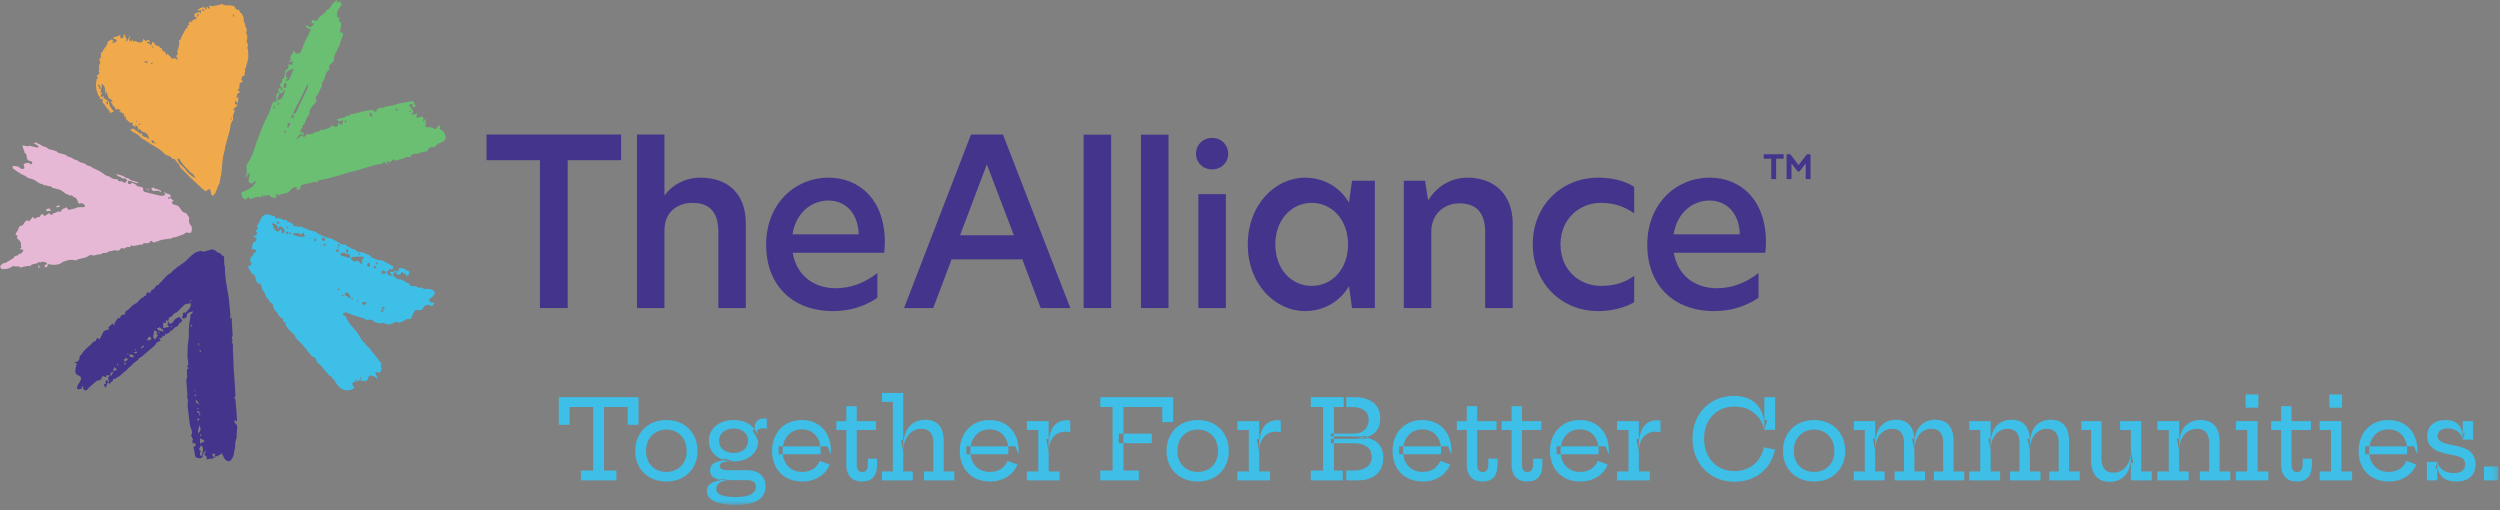 <?xml version="1.0" encoding="UTF-8"?> <svg xmlns="http://www.w3.org/2000/svg" xmlns:xlink="http://www.w3.org/1999/xlink" width="392px" height="80px" viewBox="0 0 392 80" version="1.1"><rect x="0" y="0" width="392" height="80" fill="#808080" stroke="none"/><title>logo</title><defs><polygon id="path-1" points="0 79.185 391.736 79.185 391.736 0 0 0"></polygon></defs><g id="Symbols" stroke="none" stroke-width="1" fill="none" fill-rule="evenodd"><g id="Footer" transform="translate(-546, -345)"><g id="logo" transform="translate(546, 345)"><polygon id="Fill-1" fill="#44348C" points="276.561 24.884 277.735 24.884 277.735 28.081 278.5 28.081 278.5 24.884 279.674 24.884 279.674 24.188 276.561 24.188"></polygon><polygon id="Fill-2" fill="#44348C" points="283.895 28.081 283.889 24.188 283.317 24.188 282.017 25.889 280.724 24.188 280.139 24.188 280.139 28.081 280.904 28.081 280.904 25.631 281.869 26.882 282.165 26.882 283.137 25.614 283.137 28.081"></polygon><g id="Group-74"><path d="M43.624,19.84 C43.429,19.997 43.233,20.153 43.038,20.31 C43.136,20.019 43.262,19.769 43.616,19.857 C43.618,19.854 43.624,19.84 43.624,19.84" id="Fill-3" fill="#FEFEFE"></path><path d="M21.456,19.172 C21.483,19.144 21.51,19.116 21.537,19.088 C21.481,19.027 21.425,18.966 21.365,18.909 C21.362,18.906 21.31,18.959 21.312,18.962 C21.358,19.034 21.407,19.103 21.456,19.172 L21.456,19.172 Z M36.147,18.773 C36.175,18.79 36.203,18.807 36.23,18.824 C36.276,18.728 36.321,18.632 36.366,18.537 C36.336,18.518 36.306,18.5 36.275,18.481 C36.233,18.578 36.19,18.676 36.147,18.773 L36.147,18.773 Z M23.975,9.871 C23.962,9.838 23.949,9.805 23.935,9.772 C23.848,9.815 23.759,9.854 23.676,9.907 C23.665,9.914 23.689,9.988 23.702,10.066 C23.806,9.992 23.891,9.931 23.975,9.871 L23.975,9.871 Z M24.097,7.54 C24.081,7.321 24.005,7.206 23.748,7.284 C23.897,7.394 23.997,7.467 24.097,7.54 L24.097,7.54 Z M36.703,2.196 C36.426,2.323 36.505,2.464 36.65,2.705 C36.672,2.496 36.685,2.372 36.703,2.196 L36.703,2.196 Z M21.721,19.533 C21.745,19.571 21.768,19.609 21.791,19.647 C21.868,19.594 21.945,19.54 22.022,19.487 C21.991,19.437 21.96,19.388 21.928,19.338 C21.859,19.403 21.79,19.468 21.721,19.533 L21.721,19.533 Z M31.627,1.599 C31.8,1.665 31.907,1.705 32.054,1.761 C31.969,1.596 31.916,1.492 31.849,1.36 C31.78,1.434 31.732,1.486 31.627,1.599 L31.627,1.599 Z M31.224,2.313 C31.156,2.262 31.091,2.213 30.977,2.127 C30.961,2.332 30.95,2.478 30.931,2.714 C31.064,2.533 31.136,2.434 31.224,2.313 L31.224,2.313 Z M23.127,9.892 C23.119,9.795 23.137,9.69 23.103,9.66 C22.914,9.487 22.741,9.604 22.567,9.728 C22.741,9.779 22.915,9.83 23.127,9.892 L23.127,9.892 Z M30.69,27.994 C30.521,27.73 30.397,27.35 30.173,27.23 C29.816,27.039 29.58,26.718 29.314,26.442 C28.87,25.982 28.42,25.509 28.121,24.898 C28.11,24.875 28.074,24.867 28.037,24.844 C27.961,24.898 27.88,24.957 27.806,25.01 C27.952,25.272 28.058,25.533 28.222,25.733 C28.389,25.937 28.616,26.077 28.811,26.253 C28.881,26.316 28.939,26.399 28.996,26.479 C29.457,27.117 30.017,27.617 30.69,27.994 L30.69,27.994 Z M24.251,22.392 C24.285,22.468 24.318,22.544 24.352,22.621 C24.382,22.578 24.413,22.536 24.444,22.493 C24.377,22.463 24.31,22.433 24.243,22.404 C24.194,22.103 24.013,22 23.77,21.96 C23.768,22.433 23.785,22.447 24.251,22.392 L24.251,22.392 Z M17.872,17.487 C17.724,17.552 17.579,17.634 17.425,17.676 C17.282,17.714 17.181,17.631 17.162,17.449 C17.156,17.388 17.152,17.286 17.126,17.275 C16.659,17.074 16.566,16.464 16.18,16.175 C16.085,16.104 16.018,15.983 16.089,15.823 C16.122,15.75 16.085,15.635 16.078,15.512 C15.929,15.508 15.802,15.504 15.625,15.499 C15.676,15.371 15.712,15.281 15.759,15.163 C15.349,15.187 15.388,14.76 15.263,14.517 C15.069,14.137 15.076,13.688 15.05,13.27 C15.032,12.964 15.121,12.651 15.186,12.349 C15.199,12.288 15.321,12.263 15.415,12.208 C15.317,12.108 15.244,12.032 15.155,11.942 C15.202,11.882 15.233,11.827 15.277,11.789 C15.467,11.625 15.733,11.503 15.479,11.135 C15.386,10.999 15.709,10.931 15.53,10.727 C15.47,10.658 15.5,10.46 15.525,10.332 C15.553,10.186 15.609,10.041 15.68,9.916 C15.716,9.852 15.79,9.858 15.704,9.746 C15.637,9.657 15.634,9.501 15.612,9.374 C15.573,9.148 15.678,9.049 15.886,9.033 C15.852,8.927 15.799,8.835 15.797,8.744 C15.794,8.602 15.844,8.462 15.84,8.321 C15.832,8.094 16.151,8.304 16.129,8.007 C16.118,7.863 16.299,7.706 16.399,7.559 C16.492,7.424 16.602,7.304 16.686,7.162 C16.754,7.049 16.815,6.92 16.841,6.786 C16.891,6.534 16.995,6.376 17.237,6.334 C17.342,6.315 17.433,6.216 17.554,6.138 C17.635,6.244 17.721,6.354 17.842,6.511 C17.739,6.517 17.676,6.522 17.578,6.528 C17.611,6.604 17.645,6.723 17.665,6.721 C17.817,6.705 17.987,6.705 18.108,6.622 C18.218,6.547 18.273,6.373 18.368,6.218 C18.221,6.206 18.11,6.229 18.025,6.183 C17.926,6.128 17.851,6.015 17.714,5.875 C17.95,5.816 18.13,5.78 18.304,5.726 C18.48,5.67 18.651,5.596 18.877,5.51 C18.868,5.717 18.862,5.841 18.856,5.969 C18.868,5.977 18.888,5.999 18.909,6.003 C19.132,6.039 19.302,5.945 19.429,5.749 C19.391,5.667 19.353,5.585 19.306,5.484 C19.416,5.465 19.499,5.451 19.653,5.425 C19.41,5.857 20.158,5.995 19.716,6.468 C19.772,6.473 19.827,6.478 19.882,6.482 C19.967,6.352 20.065,6.229 20.132,6.087 C20.19,5.962 20.213,5.815 20.252,5.678 C20.29,5.69 20.328,5.703 20.366,5.715 C20.334,5.893 20.301,6.071 20.261,6.286 C20.357,6.354 20.468,6.432 20.591,6.519 C20.67,6.41 20.741,6.312 20.868,6.136 C20.858,6.332 20.853,6.419 20.846,6.568 C21.139,6.305 21.404,6.554 21.664,6.616 C22.131,6.728 22.269,6.704 22.447,6.269 C22.47,6.213 22.482,6.149 22.505,6.067 C22.617,6.204 22.718,6.327 22.825,6.457 C23.233,6.195 23.365,6.209 23.522,6.56 C23.357,6.566 23.192,6.572 23.008,6.579 C23.129,6.931 23.345,6.798 23.487,6.807 C23.547,6.933 23.595,7.036 23.665,7.183 C23.769,6.94 23.85,6.754 23.947,6.528 C24.051,6.619 24.142,6.661 24.179,6.736 C24.313,7.005 24.441,7.242 24.771,7.17 C24.836,7.156 24.933,7.293 25.011,7.366 C25.059,7.41 25.111,7.518 25.138,7.51 C25.303,7.46 25.359,7.57 25.386,7.713 C25.446,8.03 25.642,8.102 25.888,8.088 C25.944,8.27 25.998,8.443 26.068,8.67 C26.159,8.566 26.221,8.495 26.28,8.428 C26.542,8.709 26.805,8.993 27.096,9.306 C27.171,9.199 27.221,9.128 27.282,9.042 C27.433,9.145 27.592,9.255 27.761,9.371 C27.943,9.125 27.618,8.998 27.644,8.744 C27.807,8.578 28.031,8.372 27.762,8.087 C27.86,7.821 28.008,7.599 28.01,7.369 C28.012,7.144 28.137,6.97 28.104,6.722 C28.086,6.584 27.987,6.163 28.365,6.176 C28.37,6.177 28.378,6.125 28.381,6.097 C28.432,5.553 28.842,5.23 28.996,4.746 C29.04,4.609 29.199,4.527 29.293,4.408 C29.352,4.333 29.436,4.23 29.426,4.149 C29.391,3.873 29.595,3.952 29.716,3.887 C29.672,3.829 29.636,3.781 29.56,3.681 C29.671,3.549 29.789,3.409 29.906,3.269 L29.893,3.254 C29.94,3.388 29.983,3.53 30.166,3.458 C30.133,3.365 30.108,3.294 30.083,3.222 L30.076,3.239 C30.259,3.166 30.445,3.1 30.623,3.014 C30.707,2.974 30.776,2.895 30.882,2.81 C30.801,2.759 30.769,2.727 30.733,2.719 C30.558,2.678 30.466,2.553 30.479,2.361 C30.493,2.157 30.615,2.066 30.791,2.028 C30.964,1.991 31.13,1.918 31.307,1.857 C31.319,1.904 31.343,2.002 31.367,2.1 C31.396,2.103 31.424,2.106 31.453,2.109 C31.487,1.949 31.521,1.788 31.564,1.583 C31.376,1.615 31.214,1.642 31.018,1.676 C31.038,1.594 31.037,1.486 31.076,1.466 C31.304,1.343 31.533,1.204 31.779,1.14 C32.022,1.077 32.209,1.216 32.227,1.53 C32.558,1.502 32.206,1.158 32.436,1.077 C32.608,1.064 32.658,1.536 32.929,1.286 C32.872,1.166 32.812,1.038 32.74,0.885 C32.79,0.884 32.825,0.88 32.858,0.885 C33.228,0.938 33.616,1.118 33.918,0.752 C33.923,0.829 33.929,0.915 33.935,1 C34.101,0.616 34.511,0.885 34.705,0.631 C34.726,0.603 34.825,0.628 34.874,0.658 C35.198,0.856 35.526,0.871 35.881,0.829 C36.122,0.8 36.383,0.889 36.63,0.957 C36.719,0.982 36.839,1.087 36.862,1.178 C36.932,1.447 37.088,1.486 37.297,1.528 C37.496,1.567 37.658,1.711 37.595,1.924 C37.736,2.031 37.894,2.088 37.948,2.203 C38.069,2.462 38.226,2.764 38.205,3.023 C38.181,3.308 38.333,3.486 38.377,3.718 C38.426,3.973 38.503,4.236 38.622,4.46 C38.756,4.712 38.706,4.895 38.57,5.073 C38.752,5.471 38.893,5.853 38.695,6.272 C38.662,6.342 38.691,6.464 38.714,6.555 C38.749,6.692 38.804,6.824 38.85,6.958 C38.935,7.21 38.664,7.418 38.852,7.725 C38.966,7.91 38.873,8.239 38.914,8.497 C39.031,9.234 38.707,9.847 38.569,10.511 C38.544,10.631 38.441,10.725 38.407,10.844 C38.383,10.932 38.41,11.043 38.422,11.143 C38.424,11.165 38.459,11.184 38.479,11.205 C38.255,11.373 38.452,11.702 38.284,11.921 C38.214,11.909 38.134,11.896 38.042,11.881 C37.976,12.062 37.91,12.241 37.828,12.464 C37.867,12.513 37.933,12.595 37.999,12.677 C38.032,12.703 38.064,12.73 38.097,12.756 C38.034,12.8 37.976,12.873 37.909,12.882 C37.549,12.928 37.523,13.258 37.532,13.54 C37.541,13.805 37.514,13.996 37.235,14.085 C37.254,14.117 37.272,14.148 37.29,14.18 C37.384,14.221 37.477,14.262 37.596,14.315 C37.583,14.37 37.578,14.524 37.54,14.534 C37.114,14.641 37.125,15.035 37.092,15.432 C37.192,15.369 37.285,15.31 37.408,15.232 C37.358,15.598 37.315,15.908 37.267,16.254 C37.161,16.083 37.068,15.931 36.938,15.72 C36.896,15.959 36.868,16.128 36.832,16.334 C37.026,16.345 37.233,16.318 37.197,16.623 C36.912,16.652 36.86,17.033 36.544,17.107 C36.664,17.234 36.744,17.32 36.838,17.419 C36.599,17.765 36.471,18.154 36.561,18.613 C36.613,18.876 36.361,18.952 36.316,19.163 C36.273,19.362 36.125,19.543 36.125,19.737 C36.126,20.137 36.012,20.505 35.908,20.853 C35.715,21.499 35.547,22.153 35.365,22.802 C35.248,23.223 35.256,23.668 35.108,24.084 C34.966,24.484 34.931,24.943 34.88,25.383 C34.806,26.019 34.789,26.669 34.693,27.299 C34.622,27.775 34.435,28.222 34.458,28.723 C34.1,29.137 34.035,29.727 33.792,30.209 C33.695,30.401 33.527,30.545 33.402,30.698 C33.18,30.63 33.098,30.485 33.077,30.282 C33.065,30.166 33.058,30.046 33.027,29.934 C32.945,29.631 32.81,29.581 32.582,29.759 C32.503,29.821 32.429,29.889 32.316,29.985 C32.179,29.906 32.005,29.841 31.869,29.721 C31.397,29.303 30.934,28.873 30.477,28.435 C29.801,27.788 29.125,27.141 28.471,26.467 C28.336,26.328 28.191,26.174 28.123,25.924 C28.064,25.704 27.82,25.542 27.664,25.347 C27.578,25.24 27.506,25.119 27.386,24.943 C27.277,24.924 27.074,25.028 26.934,24.786 C26.765,24.495 26.467,24.46 26.205,24.355 C26.07,24.301 25.915,24.249 25.819,24.14 C25.331,23.582 24.737,23.229 24.131,22.881 C23.624,22.59 23.135,22.255 22.64,21.934 C22.407,21.783 22.119,21.672 21.965,21.449 C21.744,21.127 21.45,21.039 21.168,20.871 C20.911,20.719 20.598,20.627 20.447,20.29 C20.458,20.275 20.47,20.259 20.481,20.244 C20.644,20.224 20.806,20.204 20.981,20.182 C21.101,20.287 21.242,20.459 21.415,20.549 C21.75,20.724 21.757,20.705 21.92,21.005 C21.965,20.982 22.013,20.957 22.061,20.934 C22.097,20.918 22.135,20.905 22.197,20.881 C22.262,21.047 22.321,21.2 22.379,21.349 C22.556,21.406 22.739,21.506 22.919,21.51 C23.094,21.513 23.162,21.948 23.387,21.67 C23.28,21.446 23.205,21.205 23.067,21.026 C22.96,20.888 22.782,20.799 22.622,20.737 C22.416,20.656 22.184,20.67 22.068,20.382 C21.98,20.163 21.826,20.259 21.647,20.343 C21.752,19.885 21.476,19.769 21.162,19.593 C21.2,19.738 21.222,19.82 21.265,19.981 C21.054,19.799 20.894,19.66 20.701,19.493 C20.758,19.433 20.802,19.388 20.872,19.315 C20.79,19.267 20.681,19.17 20.656,19.192 C20.441,19.384 20.314,19.172 20.17,19.05 C20.032,18.933 19.901,18.804 19.751,18.666 C19.77,18.45 19.743,18.324 19.639,18.215 C19.605,18.275 19.571,18.334 19.538,18.393 C19.519,18.389 19.5,18.385 19.481,18.381 C19.486,18.266 19.492,18.15 19.498,18.005 C19.329,17.705 19.042,17.583 18.613,17.555 C18.795,17.469 18.878,17.43 18.977,17.384 C18.478,17.014 18.478,17.014 18.102,17.266 C18.146,16.862 17.898,16.704 17.652,16.545 C17.645,16.475 17.637,16.405 17.63,16.335 C17.541,16.22 17.453,16.105 17.325,15.938 C17.484,15.921 17.595,15.909 17.71,15.897 C17.57,15.755 17.442,15.618 17.306,15.491 C17.276,15.464 17.215,15.457 17.176,15.469 C17.057,15.506 17.045,15.443 17.009,15.325 C16.904,14.982 16.77,14.649 16.647,14.312 C16.642,14.298 16.625,14.29 16.586,14.253 C16.579,14.41 16.572,14.544 16.566,14.679 C16.537,14.678 16.509,14.677 16.481,14.677 C16.479,14.496 16.471,14.314 16.476,14.134 C16.488,13.724 16.335,13.411 16.021,13.149 C15.919,13.31 15.896,13.442 15.959,13.623 C15.982,13.688 15.887,13.802 15.846,13.894 C15.743,13.678 15.639,13.462 15.524,13.222 C15.433,13.277 15.366,13.318 15.333,13.338 C15.413,13.46 15.516,13.55 15.531,13.652 C15.581,13.995 15.569,13.997 15.857,13.873 C15.824,14.089 15.79,14.304 15.753,14.542 C15.883,14.534 15.951,14.53 16.08,14.522 C15.964,14.678 15.878,14.794 15.791,14.912 C15.849,15.036 15.908,15.16 15.968,15.287 C16.053,15.2 16.129,15.122 16.205,15.044 C16.227,15.058 16.25,15.071 16.272,15.085 C16.248,15.176 16.225,15.267 16.201,15.356 C16.373,15.456 16.545,15.556 16.763,15.682 C16.783,15.736 16.827,15.856 16.87,15.976 C16.8,15.982 16.73,15.989 16.646,15.998 C16.677,16.084 16.706,16.14 16.716,16.2 C16.724,16.252 16.711,16.307 16.706,16.391 C16.959,16.306 17.01,16.178 16.852,15.963 C16.919,15.935 16.986,15.907 17.096,15.86 C17.032,16.612 17.499,17.023 17.862,17.498 L17.872,17.487 Z" id="Fill-5" fill="#F0AA4B"></path><path d="M29.851,51.199 C29.884,51.227 29.919,51.256 29.953,51.284 C30.027,51.161 30.102,51.039 30.177,50.916 C30.148,50.897 30.117,50.878 30.087,50.859 C30.009,50.972 29.93,51.086 29.851,51.199 M18.338,57.129 C18.375,57.193 18.405,57.267 18.416,57.264 C18.473,57.251 18.546,57.228 18.569,57.185 C18.584,57.156 18.526,57.088 18.502,57.037 C18.451,57.066 18.401,57.094 18.338,57.129 M19.916,55.479 C19.98,55.526 20.017,55.574 20.055,55.576 C20.093,55.577 20.134,55.533 20.172,55.509 C20.137,55.477 20.107,55.427 20.067,55.42 C20.03,55.412 19.985,55.449 19.916,55.479 M21.194,54.737 C21.175,54.752 21.159,54.766 21.14,54.78 L21.252,54.973 C21.288,54.944 21.323,54.916 21.36,54.887 C21.305,54.837 21.25,54.787 21.194,54.737 M30.892,64.13 C30.912,64.153 30.931,64.176 30.951,64.199 C31.018,64.151 31.084,64.103 31.151,64.056 C31.123,64.019 31.096,63.983 31.069,63.947 C31.009,64.008 30.951,64.069 30.892,64.13 M26.852,51.075 C26.823,51.095 26.791,51.114 26.762,51.134 C26.806,51.206 26.852,51.279 26.898,51.351 C26.933,51.329 26.966,51.306 27.002,51.284 C26.951,51.214 26.902,51.145 26.852,51.075 M24.82,52.25 C24.846,52.278 24.875,52.305 24.901,52.333 C24.959,52.265 25.017,52.198 25.076,52.131 C25.053,52.11 25.03,52.089 25.009,52.068 C24.945,52.129 24.883,52.19 24.82,52.25 M30.184,47.115 C29.849,47.115 29.849,47.115 29.628,47.318 C29.841,47.24 29.959,47.197 30.184,47.115 M30.678,61.76 C30.409,61.996 30.576,62.078 30.697,62.174 C30.692,62.069 30.688,61.964 30.678,61.76 M30.492,61.414 C30.677,61.273 30.677,61.273 30.561,61.12 C30.535,61.237 30.514,61.325 30.492,61.414 M31.16,53.78 C31.128,53.789 31.096,53.798 31.064,53.806 C31.091,53.927 31.119,54.048 31.145,54.168 C31.188,54.157 31.232,54.145 31.274,54.134 C31.236,54.016 31.198,53.898 31.16,53.78 M31.335,55.293 C31.587,55.116 31.476,54.985 31.401,54.859 C31.392,54.844 31.349,54.851 31.308,54.847 C31.316,54.975 31.323,55.101 31.335,55.293 M31.63,68.302 C31.559,68.2 31.523,68.134 31.471,68.084 C31.457,68.072 31.355,68.119 31.357,68.134 C31.361,68.207 31.378,68.284 31.415,68.346 C31.424,68.362 31.52,68.326 31.63,68.302 M31.186,65.588 C30.986,65.637 30.898,65.734 30.957,65.968 C31.175,65.912 31.357,65.875 31.186,65.588 M19.506,57.188 C19.57,57.186 19.636,57.185 19.701,57.183 C19.683,57.053 19.669,56.923 19.642,56.795 C19.64,56.787 19.511,56.795 19.511,56.8 C19.503,56.929 19.506,57.058 19.506,57.188 M21.558,55.14 C21.311,55.168 21.14,55.187 20.91,55.212 C21.334,55.471 21.334,55.471 21.558,55.14 M22.55,54.174 C22.149,54.339 22.149,54.339 22.154,54.683 C22.547,54.369 22.547,54.369 22.55,54.174 M31.212,63.412 C31.226,63.397 31.239,63.382 31.255,63.368 C31.098,63.153 30.941,62.939 30.718,62.637 C30.707,62.86 30.701,62.971 30.697,63.079 C30.872,63.192 31.041,63.302 31.212,63.412 M17.412,58.95 C17.532,58.756 17.649,58.568 17.826,58.284 C17.582,58.374 17.448,58.425 17.311,58.475 C17.331,58.637 17.349,58.773 17.366,58.907 C17.369,58.919 17.387,58.928 17.412,58.95 M17.916,57.556 C17.858,57.747 17.799,57.932 17.716,58.202 C17.953,58.123 18.142,58.061 18.366,57.987 C18.186,57.814 18.064,57.698 17.916,57.556 M19.352,56.446 C19.454,56.531 19.555,56.615 19.628,56.676 C19.784,56.585 19.907,56.512 20.067,56.417 C19.983,56.303 19.907,56.203 19.825,56.093 C19.646,56.226 19.5,56.335 19.352,56.446 M20.297,55.532 C20.331,55.71 20.354,55.838 20.375,55.96 C20.588,55.989 20.773,56.015 20.971,56.042 C20.945,55.904 20.922,55.788 20.899,55.674 C20.71,55.63 20.532,55.588 20.297,55.532 M23.032,53.339 C23.252,53.327 23.48,53.38 23.613,53.29 C23.793,53.169 23.698,52.956 23.599,52.814 C23.212,52.763 23.201,53.092 23.032,53.339 M31.227,66.654 C31.247,67.069 30.938,67.456 31.099,67.94 C31.558,67.509 31.517,67.092 31.227,66.654 M31.5,68.718 C31.462,68.738 31.424,68.759 31.387,68.78 C31.375,69.027 31.363,69.273 31.354,69.498 C31.672,69.623 31.73,69.073 32.036,69.353 C32.121,68.864 31.605,68.994 31.5,68.718 M25.642,51.988 C25.704,51.547 25.137,51.629 25.081,51.291 C25.079,51.28 25.055,51.268 25.04,51.265 C25.023,51.261 25.006,51.268 24.974,51.272 C24.974,51.336 24.974,51.401 24.973,51.466 C24.86,51.445 24.747,51.425 24.608,51.399 C24.686,51.587 24.745,51.727 24.77,51.784 C25.108,51.863 25.375,51.925 25.642,51.988 M24.77,52.625 C24.668,52.505 24.567,52.388 24.482,52.288 C24.57,52.214 24.648,52.149 24.735,52.077 C24.506,51.964 24.326,51.874 24.183,51.803 C24.127,52.144 24.073,52.466 24.009,52.859 C24.064,52.941 24.166,53.094 24.271,53.252 C24.425,53.058 24.57,52.877 24.77,52.625 M31.197,70.435 C31.308,70.563 31.405,70.677 31.512,70.799 C31.244,71.03 31.361,71.267 31.448,71.53 C31.529,71.48 31.628,71.452 31.639,71.405 C31.715,71.044 31.887,70.717 31.826,70.307 C31.788,70.048 31.718,69.953 31.488,69.858 C31.387,70.06 31.297,70.238 31.197,70.435 M31.232,64.85 C31.264,64.726 31.296,64.602 31.328,64.478 C31.113,64.636 31.061,64.467 30.977,64.34 C30.846,64.658 31.002,64.776 31.253,64.841 C31.271,64.95 31.114,65.108 31.343,65.162 C31.517,64.977 31.412,64.9 31.232,64.85 M33.7,71.682 C33.352,72.044 32.858,71.843 32.416,72.054 C32.408,71.878 32.404,71.749 32.4,71.608 C32.279,71.504 32.142,71.387 32.011,71.274 C32.086,71.058 32.377,70.966 32.202,70.659 C32.036,70.935 31.777,71.101 31.776,71.462 C31.776,71.746 31.527,71.897 31.245,71.858 C30.662,71.776 30.602,71.702 30.526,71.096 C30.483,70.759 30.404,70.428 30.334,70.05 C30.424,70.01 30.556,69.951 30.718,69.879 C30.663,69.729 30.616,69.603 30.567,69.47 C30.463,69.492 30.381,69.509 30.262,69.534 C30.21,69.4 30.154,69.261 30.111,69.117 C30.108,69.105 30.216,69.062 30.302,69.018 C30.192,68.783 30.082,68.549 29.957,68.281 C30.198,67.917 30.136,67.565 29.936,67.147 C29.755,66.768 29.745,66.303 29.683,65.873 C29.602,65.32 29.541,64.764 29.477,64.209 C29.448,63.968 29.41,63.724 29.419,63.482 C29.433,63.069 29.555,62.651 29.325,62.257 C29.463,61.665 29.299,61.082 29.273,60.495 C29.264,60.255 29.277,60.005 29.215,59.777 C29.14,59.497 29.419,59.305 29.331,59.013 C29.259,58.776 29.352,58.495 29.308,58.245 C29.256,57.968 29.354,57.811 29.569,57.756 C29.62,57.51 29.207,57.677 29.358,57.411 C29.416,57.309 29.494,57.218 29.534,57.164 C29.48,56.562 29.363,55.98 29.402,55.409 C29.427,55.06 29.407,54.713 29.433,54.366 C29.462,54.006 29.48,53.642 29.547,53.289 C29.636,52.821 29.622,52.359 29.604,51.888 C29.587,51.459 29.681,51.027 29.706,50.596 C29.724,50.276 29.86,49.978 29.838,49.651 C29.825,49.452 29.834,49.248 30.09,49.152 C30.171,49.122 30.198,48.956 30.273,48.81 C30.003,48.895 29.779,48.938 29.585,49.039 C29.459,49.105 29.277,49.274 29.294,49.365 C29.369,49.789 29.058,49.844 28.784,49.972 C28.698,49.903 28.607,49.829 28.529,49.767 C28.588,49.618 28.684,49.485 28.683,49.352 C28.683,49.216 28.575,49.077 28.799,49.03 C28.892,49.022 28.985,49.013 29.078,49.005 C29.096,49.006 29.122,49.016 29.13,49.008 C29.265,48.864 29.405,48.724 29.526,48.569 C29.659,48.401 29.8,48.229 29.881,48.036 C29.939,47.894 29.904,47.714 29.912,47.536 C29.654,47.586 29.468,47.616 29.285,47.659 C29.166,47.687 29.023,47.702 28.939,47.777 C28.596,48.09 28.273,48.423 27.942,48.749 C27.861,48.828 27.793,48.953 27.698,48.977 C27.386,49.057 27.195,49.266 27.008,49.505 C26.901,49.64 26.741,49.733 26.535,49.778 C26.474,49.976 26.413,50.174 26.352,50.372 C26.242,50.3 26.134,50.228 26.018,50.152 C26.02,50.323 26.02,50.479 26.021,50.649 C25.846,50.631 25.716,50.617 25.57,50.601 C25.581,50.903 25.593,51.178 25.604,51.462 C25.913,51.385 26.201,51.313 26.541,51.227 C26.404,51.072 26.306,50.96 26.273,50.921 C26.303,50.678 26.323,50.518 26.343,50.358 C26.416,50.487 26.488,50.617 26.576,50.775 C26.907,50.743 27.155,50.573 27.297,50.217 C27.338,50.112 27.476,50.035 27.581,49.965 C27.741,49.862 27.91,49.777 28.102,49.671 C28.279,49.864 28.438,50.037 28.625,50.241 C28.398,50.232 28.575,50.613 28.238,50.585 C28.14,50.576 28.023,50.894 27.901,51.053 C27.849,51.121 27.774,51.192 27.697,51.215 C27.349,51.315 27.163,51.59 26.956,51.852 C26.884,51.816 26.809,51.78 26.755,51.753 C26.736,51.864 26.718,51.972 26.7,52.081 C26.628,52.047 26.556,52.014 26.485,51.98 C26.517,52.028 26.549,52.075 26.582,52.123 C26.398,52.226 26.215,52.33 26.029,52.433 C25.976,52.363 25.921,52.292 25.866,52.222 C25.866,52.387 25.864,52.552 25.864,52.768 C25.759,52.7 25.677,52.647 25.559,52.572 C25.48,52.725 25.412,52.86 25.329,53.019 C25.235,53.014 25.122,53.009 24.942,53 C25.041,53.159 25.108,53.271 25.191,53.405 C24.939,53.548 24.549,53.638 24.47,53.846 C24.348,54.169 24.105,54.304 23.892,54.493 C23.343,54.978 22.785,55.452 22.221,55.919 C22.084,56.032 21.909,56.097 21.727,56.198 C21.72,56.234 21.735,56.369 21.678,56.416 C21.36,56.68 20.948,56.869 20.713,57.19 C20.508,57.475 20.177,57.584 19.991,57.878 C19.877,58.061 19.646,58.17 19.474,58.318 C19.29,58.475 19.113,58.639 18.933,58.799 C18.84,58.88 18.756,59.01 18.651,59.028 C18.354,59.082 18.209,59.457 17.858,59.385 C17.823,59.377 17.735,59.44 17.736,59.468 C17.747,59.743 17.587,59.852 17.352,59.919 C17.317,59.929 17.317,60.066 17.296,60.176 C17.146,60.112 17.026,60.061 16.858,59.99 C16.814,60.308 16.659,60.538 16.492,60.827 C16.401,60.591 16.332,60.413 16.256,60.215 C16.358,60.225 16.473,60.237 16.585,60.249 C16.637,60.027 16.421,59.752 16.738,59.601 C16.831,59.695 16.934,59.798 17.038,59.901 C17.072,59.88 17.104,59.858 17.137,59.836 C17.059,59.655 16.982,59.473 16.904,59.29 C17.009,59.155 17.116,59.017 17.277,58.806 C17.04,58.818 16.848,59 16.758,58.7 C16.66,58.857 16.779,59.127 16.52,59.101 C16.377,59.086 16.239,59.002 16.067,58.936 C15.976,59.446 15.671,59.697 15.168,59.709 C15.123,59.71 15.081,59.783 15.037,59.822 C14.693,60.123 14.345,60.419 14.005,60.726 C13.912,60.811 13.852,60.934 13.761,61.021 C13.618,61.157 13.463,61.275 13.245,61.166 C13.055,61.072 13.024,60.923 13.049,60.727 C13.056,60.663 12.967,60.588 12.836,60.55 C12.829,60.66 12.82,60.769 12.812,60.91 C12.57,61.03 12.328,61.156 12.062,60.886 C12.084,60.46 12.357,60.141 12.557,59.805 C12.793,59.41 12.783,59.109 12.405,58.912 C12.191,58.8 11.938,58.773 11.852,58.483 C11.745,58.117 11.845,57.775 11.934,57.428 C11.973,57.272 12.008,57.115 12.049,56.947 C11.899,56.939 11.818,56.935 11.703,56.929 C11.745,56.866 11.767,56.799 11.797,56.795 C12.3,56.721 12.461,56.379 12.498,55.929 C12.505,55.863 12.523,55.758 12.563,55.742 C12.857,55.627 12.896,55.315 13.075,55.121 C13.415,54.748 13.78,54.386 14.188,54.09 C14.438,53.908 14.518,53.518 14.934,53.506 C15.031,53.503 15.12,53.176 15.227,52.968 C15.363,53.062 15.466,53.135 15.585,53.218 C15.759,52.903 15.972,52.629 16.07,52.318 C16.235,51.805 16.639,51.744 17.099,51.652 C17.075,51.583 17.046,51.501 16.991,51.343 C17.168,51.177 17.387,50.97 17.634,50.739 C17.741,50.836 17.834,50.922 17.994,51.068 C17.962,50.9 17.942,50.802 17.928,50.73 C18.027,50.571 18.13,50.411 18.227,50.249 C18.363,50.023 18.488,49.779 18.826,49.895 C18.886,49.473 19.061,49.335 19.637,49.286 C19.544,49.007 19.64,48.85 19.909,48.686 C20.252,48.476 20.509,48.131 20.82,47.863 C20.96,47.742 21.145,47.672 21.302,47.568 C21.439,47.477 21.61,47.396 21.694,47.265 C21.883,46.967 22.125,46.757 22.448,46.627 C22.502,46.606 22.556,46.535 22.57,46.478 C22.62,46.245 22.765,46.479 22.886,46.433 C22.796,46.118 23.084,46.001 23.194,45.767 C23.293,45.834 23.39,45.9 23.488,45.967 C23.509,45.952 23.555,45.939 23.561,45.914 C23.634,45.655 23.716,45.411 24.046,45.385 C24.081,45.382 24.5,44.828 24.549,44.743 C24.566,44.716 24.596,44.664 24.598,44.665 C24.962,44.873 24.901,44.419 25.093,44.33 C25.303,44.233 25.445,43.984 25.614,43.8 C25.939,43.448 26.248,43.079 26.694,42.866 C26.738,42.844 26.782,42.81 26.816,42.771 C27.38,42.105 28.125,41.671 28.82,41.168 C29.154,40.926 29.442,40.617 29.739,40.326 C30.204,39.87 30.698,39.47 31.37,39.372 C31.424,39.364 31.503,39.304 31.521,39.322 C31.825,39.596 32.105,39.394 32.419,39.336 C32.836,39.26 33.246,38.922 33.706,39.251 C33.998,39.46 34.264,39.732 34.657,39.76 C34.626,40.051 34.873,40.054 35.039,40.159 C35.118,40.208 35.153,40.375 35.154,40.489 C35.163,40.958 35.083,41.433 35.273,41.887 C35.285,41.917 35.272,41.957 35.272,41.991 C35.251,43.408 35.547,44.782 35.783,46.168 C35.944,47.105 35.989,48.062 36.086,49.01 C36.103,49.184 36.123,49.358 36.141,49.532 C35.998,49.732 35.998,49.732 36.257,50.084 C36.248,49.86 36.243,49.716 36.237,49.572 C36.312,49.739 36.361,49.886 36.352,50.097 C36.328,50.686 36.416,51.279 36.44,51.871 C36.453,52.224 36.557,52.588 36.346,52.927 C36.322,52.964 36.365,53.046 36.385,53.105 C36.438,53.278 36.529,53.45 36.368,53.618 C36.35,53.637 36.337,53.691 36.347,53.702 C36.673,54.018 36.487,54.412 36.511,54.773 C36.536,55.157 36.563,55.541 36.578,55.926 C36.605,56.621 36.611,57.317 36.65,58.012 C36.687,58.691 36.758,59.368 36.804,60.046 C36.846,60.654 36.868,61.262 36.907,61.87 C36.925,62.15 36.91,62.2 36.672,62.373 C36.886,62.495 36.959,62.653 36.952,62.916 C36.941,63.383 37.041,63.851 37.074,64.32 C37.114,64.905 37.133,65.49 37.166,66.165 C37.032,66.02 36.953,65.934 36.871,65.846 C36.62,66.096 36.785,66.312 36.968,66.459 C37.176,66.627 37.184,66.79 37.186,67.04 C37.188,67.52 37.086,67.988 37.106,68.47 C37.12,68.748 36.95,69.029 36.907,69.315 C36.849,69.717 36.914,70.154 36.779,70.522 C36.615,70.969 36.739,71.488 36.385,71.888 C36.227,72.065 36.161,72.35 35.862,72.322 C35.55,72.292 35.309,72.104 35.156,71.836 C35.013,71.586 34.908,71.315 34.755,70.986 C34.685,71.195 34.581,71.342 34.383,71.334 C34.214,71.326 34.191,71.736 33.934,71.488 C33.923,71.478 33.77,71.62 33.681,71.691 C33.694,71.515 33.708,71.339 33.724,71.13 C33.587,71.142 33.441,71.154 33.297,71.166 C33.297,71.462 33.401,71.651 33.7,71.682" id="Fill-7" fill="#44348C"></path><path d="M64.439,17.512 C64.438,17.455 64.437,17.398 64.436,17.341 C64.33,17.358 64.223,17.376 64.117,17.394 C64.125,17.433 64.13,17.506 64.141,17.507 C64.24,17.516 64.339,17.512 64.439,17.512 L64.439,17.512 Z M43.38,16.324 C43.499,16.368 43.557,16.41 43.608,16.402 C43.673,16.393 43.732,16.343 43.847,16.282 C43.721,16.226 43.662,16.176 43.615,16.185 C43.547,16.199 43.488,16.257 43.38,16.324 L43.38,16.324 Z M54.007,19.219 C54.068,19.243 54.129,19.267 54.19,19.291 C54.231,19.151 54.271,19.012 54.312,18.872 C54.27,18.857 54.228,18.841 54.186,18.826 C54.126,18.957 54.066,19.088 54.007,19.219 L54.007,19.219 Z M44.595,20.388 C44.613,20.587 44.625,20.711 44.641,20.886 C44.938,20.717 44.985,20.593 44.595,20.388 L44.595,20.388 Z M62.02,16.91 C61.94,17.298 62.101,17.371 62.358,17.338 C62.383,17.334 62.402,17.283 62.429,17.247 C62.31,17.148 62.19,17.05 62.02,16.91 L62.02,16.91 Z M43.054,16.608 C42.996,16.606 42.938,16.604 42.879,16.602 L42.879,17.013 C42.924,17.015 42.969,17.017 43.014,17.019 C43.028,16.882 43.041,16.745 43.054,16.608 L43.054,16.608 Z M45.053,19.978 C45.103,19.993 45.152,20.009 45.202,20.025 C45.318,19.789 45.433,19.554 45.564,19.288 L45.138,19.288 C45.107,19.535 45.08,19.756 45.053,19.978 L45.053,19.978 Z M58.023,17.472 C57.939,18.278 57.939,18.278 58.447,18.258 C58.299,17.983 58.161,17.728 58.023,17.472 L58.023,17.472 Z M47.44,20.882 C46.746,21.247 46.746,21.247 46.462,21.861 C46.75,21.65 47.014,21.458 47.351,21.212 C47.354,21.201 47.385,21.084 47.44,20.882 L47.44,20.882 Z M44.865,13.766 C44.879,13.497 44.892,13.249 44.906,12.991 C44.308,13.003 44.647,13.497 44.425,13.67 C44.421,13.673 44.464,13.737 44.481,13.766 L44.865,13.766 Z M46.076,10.688 C45.634,10.905 45.325,11.056 44.975,11.227 C44.883,11.572 44.617,11.996 45.14,12.336 C44.977,12.413 44.869,12.465 44.667,12.56 C45.087,12.758 45.29,12.659 45.415,12.349 C45.623,11.831 45.828,11.311 46.076,10.688 L46.076,10.688 Z M45.93,17.765 C46.053,17.783 46.175,17.802 46.328,17.824 C46.921,16.572 47.509,15.338 48.091,14.1 C48.18,13.91 48.261,13.713 48.314,13.511 C48.337,13.424 48.278,13.316 48.238,13.137 C48.119,13.405 48.05,13.575 47.968,13.739 C47.696,14.283 47.398,14.814 47.153,15.369 C47.012,15.686 46.907,16.01 46.685,16.292 C46.535,16.482 46.46,16.73 46.349,16.951 C46.213,17.222 46.075,17.493 45.94,17.766 C45.831,17.987 45.723,18.208 45.601,18.456 L46.107,18.456 C46.04,18.195 45.985,17.98 45.93,17.765 L45.93,17.765 Z M47.708,6.745 C48.054,6.05 48.401,5.356 48.759,4.638 C48.433,4.464 48.058,4.441 47.914,4.017 C48.105,4.042 48.259,4.063 48.413,4.084 L48.413,4.083 C48.425,4.31 48.593,4.337 48.722,4.248 C48.919,4.112 49.076,3.919 49.306,3.697 C49.093,3.664 48.957,3.644 48.821,3.623 C48.942,3.045 48.936,3.062 49.415,3.237 C49.534,3.281 49.826,3.2 49.838,3.138 C49.932,2.649 50.37,2.487 50.672,2.201 C50.832,2.049 51.118,2.014 51.092,1.703 C51.089,1.671 51.132,1.611 51.162,1.605 C51.775,1.49 51.872,0.881 52.22,0.514 C52.392,0.333 52.607,0.193 52.845,0 C52.871,0.156 52.893,0.286 52.924,0.466 C53.069,0.346 53.197,0.24 53.324,0.134 C53.358,0.172 53.408,0.216 53.403,0.223 C53.241,0.457 53.344,0.563 53.639,0.609 C53.253,1.275 52.614,1.84 52.905,2.714 C53.006,2.731 53.111,2.749 53.246,2.772 C53.196,3.018 53.032,3.269 53.394,3.477 C53.515,3.546 53.484,3.942 53.461,4.183 C53.435,4.466 53.343,4.744 53.269,5.068 C53.377,5.075 53.457,5.068 53.53,5.088 C53.781,5.153 53.862,5.354 53.77,5.569 C53.598,5.974 53.416,6.38 53.3,6.803 C53.228,7.066 53.275,7.363 52.946,7.485 C52.979,8.068 52.352,8.425 52.404,8.997 C52.446,9.475 52.177,9.813 51.876,10.034 C51.53,10.287 51.521,10.501 51.703,10.828 C51.18,11.221 50.955,11.747 50.878,12.377 C50.852,12.59 50.581,12.763 50.503,12.984 C50.426,13.199 50.543,13.527 50.418,13.672 C50.106,14.038 50.049,14.516 49.777,14.886 C49.695,14.999 49.588,15.094 49.457,15.235 C49.842,15.787 49.434,16.149 49.08,16.545 C48.717,16.951 48.399,17.389 48.541,17.863 C48.314,18.209 48.043,18.458 47.984,18.749 C47.898,19.176 47.72,19.502 47.367,19.796 C47.409,19.884 47.453,19.972 47.519,20.108 C47.417,20.12 47.331,20.131 47.239,20.142 C47.179,20.335 47.118,20.53 47.04,20.776 C47.171,20.751 47.304,20.68 47.376,20.72 C47.515,20.796 47.773,20.856 47.562,21.129 C47.444,21.282 47.436,21.454 47.74,21.525 C47.849,21.111 48.15,21.008 48.56,21.038 C48.756,21.052 48.991,20.99 49.154,20.881 C49.402,20.714 49.658,20.652 49.943,20.603 C50.104,20.574 50.241,20.406 50.431,20.271 C50.637,20.46 50.882,20.366 51.133,20.223 C51.257,20.152 51.424,20.144 51.53,20.056 C51.663,19.945 51.986,20.042 51.94,19.709 C51.939,19.7 52.244,19.635 52.246,19.643 C52.374,20.071 52.705,19.748 52.951,19.843 C52.992,19.615 53.032,19.391 53.071,19.167 L53.066,19.178 C53.19,19.314 53.314,19.449 53.438,19.585 C53.751,19.355 53.751,19.355 53.792,18.824 C53.477,18.876 53.099,19.3 52.839,18.705 C53.141,18.627 53.415,18.53 53.697,18.493 C53.916,18.464 54.1,18.444 54.243,18.238 C54.317,18.132 54.479,18.033 54.621,18.215 C54.633,18.231 54.754,18.202 54.765,18.172 C54.893,17.831 55.197,17.891 55.463,17.836 C55.954,17.733 56.437,17.593 56.927,17.481 C57.36,17.381 57.795,17.281 58.235,17.215 C58.35,17.198 58.49,17.296 58.608,17.36 C58.726,17.424 58.831,17.511 58.956,17.598 C59.033,17.387 59.05,17.203 59.15,17.102 C59.262,16.989 59.48,16.857 59.6,16.895 C60.016,17.03 60.312,16.719 60.673,16.675 C60.945,16.641 61.214,16.581 61.485,16.537 C61.547,16.527 61.624,16.557 61.676,16.532 C62.573,16.107 63.565,16.096 64.509,15.878 C64.571,15.864 64.627,15.829 64.726,15.786 C64.873,16.075 65.018,16.361 65.166,16.652 C64.995,16.894 64.806,16.827 64.582,16.687 C64.643,16.593 64.7,16.505 64.804,16.345 C64.528,16.402 64.278,16.198 64.132,16.555 C64.226,16.673 64.317,16.809 64.428,16.925 C64.876,17.39 64.878,17.388 64.58,17.865 C64.862,18.119 65.107,17.875 65.446,17.729 C65.355,18.009 65.294,18.194 65.234,18.381 C65.622,18.685 66.064,17.939 66.418,18.516 C66.393,18.658 66.363,18.836 66.332,19.013 C66.357,19.028 66.383,19.042 66.408,19.056 C66.524,18.906 66.641,18.755 66.779,18.577 C66.752,19.014 66.728,19.413 66.701,19.867 C66.927,19.819 67.138,20.191 67.324,19.793 C67.417,20.108 67.742,19.926 67.933,20.082 C68.274,20.36 68.361,20.302 68.559,19.917 C68.619,19.802 68.774,19.728 68.901,19.665 C68.924,19.654 69.077,19.848 69.075,19.85 C68.749,20.172 69.053,20.283 69.264,20.416 C69.654,20.662 69.79,21.071 69.884,21.473 C69.966,21.824 69.451,22.326 69.064,22.399 C68.871,22.436 68.668,22.54 68.52,22.67 C68.249,22.908 68.055,23.22 67.591,23.067 C67.483,23.031 67.218,23.287 67.119,23.462 C66.995,23.68 66.853,23.749 66.618,23.786 C66.326,23.831 66.012,23.812 65.757,24.055 C65.663,24.144 65.429,24.108 65.262,24.095 C64.814,24.06 64.485,24.22 64.286,24.677 C63.89,24.492 63.563,24.645 63.23,24.858 C63.089,24.949 62.882,24.931 62.709,24.978 C62.468,25.043 62.23,25.124 61.961,25.208 C61.904,25.134 61.836,25.044 61.752,24.933 C61.52,25.125 61.301,25.306 61.075,25.493 C61.001,25.423 60.909,25.336 60.818,25.251 C60.399,25.452 60.81,25.614 60.846,25.877 C60.612,25.683 60.429,25.531 60.193,25.335 C60.09,25.639 59.889,25.689 59.615,25.724 C59.074,25.794 58.535,25.932 58.012,26.094 C56.958,26.421 55.914,26.772 54.833,27.006 C54.344,27.112 53.876,27.314 53.392,27.451 C52.766,27.628 52.135,27.791 51.502,27.947 C50.939,28.085 50.37,28.204 49.81,28.33 C49.832,28.422 49.846,28.48 49.86,28.537 C49.815,28.555 49.775,28.586 49.74,28.582 C49.585,28.565 49.422,28.493 49.281,28.524 C48.753,28.638 48.235,28.796 47.709,28.917 C47.377,28.994 47.015,28.994 47.117,29.518 C47.129,29.579 46.824,29.701 46.609,29.829 C46.551,29.604 46.509,29.44 46.476,29.315 C46.235,29.394 45.961,29.429 45.757,29.566 C45.541,29.713 45.427,30.029 45.203,30.143 C44.885,30.305 44.507,30.351 44.153,30.444 C44.088,30.461 43.98,30.447 43.959,30.484 C43.819,30.743 43.71,30.593 43.561,30.49 C43.49,30.441 43.351,30.49 43.243,30.495 C43.286,30.607 43.328,30.718 43.378,30.85 C43.203,30.757 43.158,31.274 42.856,30.971 C42.733,30.848 42.431,31.021 42.383,30.708 C42.376,30.662 42.227,30.601 42.15,30.609 C41.764,30.648 41.343,30.61 41.092,31.004 C41.14,30.887 41.184,30.769 41.279,30.519 C40.985,30.708 40.754,30.768 41.031,31.007 C40.364,30.702 39.788,31.047 39.178,31.238 C39.119,31.133 39.046,31.002 38.959,30.847 C38.806,31.027 38.681,31.173 38.558,31.316 C37.955,31.118 37.885,30.668 37.874,30.156 C38.765,29.806 39.66,29.471 40.2,28.424 C39.983,28.482 39.854,28.478 39.821,28.532 C39.664,28.79 39.457,28.82 39.217,28.693 C38.966,28.562 38.939,28.336 39.005,28.085 C39.079,27.802 39.151,27.519 39.236,27.19 C38.773,27.192 38.804,27.58 38.61,27.845 C38.574,27.717 38.515,27.625 38.541,27.581 C38.79,27.158 38.677,26.694 38.651,26.26 C38.636,25.999 38.683,25.841 38.817,25.628 C39.11,25.163 39.383,24.675 39.587,24.165 C39.894,23.398 40.097,22.589 40.412,21.826 C40.902,20.636 41.273,19.4 41.914,18.266 C42.262,17.651 42.446,16.94 42.676,16.263 C42.794,15.916 43.009,15.883 43.335,16.025 C43.335,15.672 43.321,15.373 43.339,15.076 C43.357,14.767 43.421,14.472 43.832,14.475 C43.709,14.869 43.587,15.263 43.426,15.779 C43.767,15.607 44.091,15.549 44.212,15.361 C44.445,14.998 44.563,14.562 44.73,14.156 C44.705,14.142 44.68,14.128 44.656,14.114 C44.474,14.311 44.292,14.508 44.099,14.717 C44.028,14.659 43.923,14.573 43.818,14.487 C43.749,14.341 43.681,14.194 43.582,13.983 C43.703,13.921 43.834,13.854 44.003,13.768 C44.013,13.948 44.019,14.054 44.027,14.216 C44.161,14.136 44.246,14.086 44.379,14.007 C44.175,13.768 44.002,13.564 43.807,13.335 C43.949,13.065 44.337,12.907 44.234,12.497 C44.22,12.439 44.429,12.325 44.545,12.229 C44.615,11.848 44.674,11.421 44.788,11.009 C44.814,10.913 45.026,10.868 45.167,10.792 C45.204,10.554 45.248,10.279 45.296,9.972 C45.437,10.065 45.558,10.143 45.699,10.236 C45.79,10.037 45.874,9.854 46,9.58 C45.732,9.646 45.554,9.69 45.376,9.734 C45.357,9.698 45.338,9.661 45.319,9.625 C45.433,9.542 45.546,9.46 45.678,9.364 C45.209,8.801 46.044,8.534 45.971,8.032 C46.014,8.021 46.057,8.01 46.1,7.999 C46.211,8.154 46.322,8.31 46.425,8.454 C46.648,8.391 46.869,8.329 47.112,8.261 C47.309,7.768 47.517,7.249 47.724,6.729 L47.708,6.745 Z" id="Fill-9" fill="#6ABF73"></path><path d="M26.66,30.95 C26.767,31.161 26.931,31.306 27.204,31.372 C27.129,31.479 27.069,31.549 27.027,31.628 C26.925,31.823 26.97,31.956 27.174,32.037 C27.321,32.096 27.476,32.138 27.63,32.177 C27.881,32.24 28.072,32.37 28.198,32.603 C28.268,32.731 28.373,32.839 28.448,32.965 C28.56,33.153 28.705,33.278 28.924,33.335 C29.306,33.435 29.443,33.792 29.647,34.074 C29.683,34.124 29.683,34.225 29.66,34.288 C29.572,34.523 29.668,34.746 29.692,34.972 C29.7,35.048 29.745,35.136 29.801,35.19 C30.115,35.499 30.157,35.862 30.027,36.259 C29.943,36.512 29.838,36.581 29.584,36.498 C29.362,36.425 29.17,36.446 28.998,36.581 C28.562,36.924 28.002,36.966 27.521,37.199 C27.463,37.226 27.381,37.204 27.31,37.204 C27.262,37.203 27.191,37.18 27.169,37.203 C26.86,37.524 26.428,37.381 26.065,37.497 C25.897,37.551 25.71,37.546 25.531,37.57 C25.46,37.58 25.386,37.587 25.319,37.611 C24.999,37.723 24.68,37.84 24.362,37.957 C24.168,38.029 23.989,38.075 23.85,37.849 C23.778,37.731 23.646,37.728 23.582,37.849 C23.418,38.161 23.136,38.163 22.855,38.138 C22.663,38.121 22.492,38.089 22.376,38.295 C22.351,38.338 22.27,38.385 22.224,38.376 C21.787,38.299 21.396,38.537 20.973,38.552 C20.926,38.554 20.874,38.584 20.833,38.572 C20.736,38.543 20.623,38.443 20.557,38.47 C20.481,38.502 20.448,38.638 20.388,38.743 C20.039,38.673 19.717,38.737 19.441,39.011 C19.382,38.984 19.319,38.951 19.252,38.926 C19.099,38.87 18.973,38.883 18.875,39.042 C18.73,39.28 18.509,39.366 18.244,39.273 C17.941,39.166 17.674,39.337 17.391,39.372 C17.159,39.402 16.918,39.434 16.733,39.633 C16.676,39.694 16.504,39.646 16.385,39.655 C16.269,39.663 16.093,39.636 16.049,39.699 C15.908,39.899 15.735,39.876 15.534,39.879 C15.333,39.882 15.123,39.931 14.936,40.008 C14.775,40.073 14.635,40.097 14.481,40.023 C14.297,39.936 14.125,39.957 13.966,40.082 C13.61,40.362 13.161,40.442 12.749,40.53 C12.436,40.598 12.149,40.679 11.866,40.816 C11.797,40.849 11.674,40.829 11.602,40.788 C11.452,40.702 11.306,40.748 11.155,40.739 C10.75,40.715 10.41,40.896 10.044,40.992 C9.965,41.013 9.878,41.039 9.819,41.091 C9.485,41.384 9.107,41.489 8.66,41.516 C8.349,41.535 8.062,41.518 7.765,41.453 C7.454,41.384 7.41,41.437 7.467,41.767 C7.112,42 7.112,42 6.965,41.653 C7.076,41.578 7.192,41.513 7.29,41.428 C7.371,41.357 7.406,41.218 7.297,41.18 C7.061,41.098 6.81,41.056 6.562,41.019 C6.519,41.013 6.46,41.113 6.388,41.185 C6.275,41.085 6.153,41.044 5.995,41.167 C5.749,41.357 5.426,41.348 5.139,41.435 C5.062,41.458 4.952,41.476 4.92,41.532 C4.821,41.704 4.691,41.702 4.517,41.696 C4.316,41.689 4.113,41.744 3.912,41.78 C3.747,41.811 3.577,41.836 3.422,41.896 C3.251,41.963 3.126,41.974 3.011,41.8 C2.98,41.753 2.846,41.722 2.794,41.75 C2.633,41.835 2.482,41.794 2.33,41.753 C2.153,41.705 1.998,41.723 1.843,41.829 C1.451,42.1 1.022,42.236 0.538,42.164 C0.461,42.152 0.375,42.196 0.264,42.22 C0.176,42.082 0.085,41.94 0,41.806 C0.09,41.683 0.155,41.562 0.249,41.475 C0.344,41.386 0.468,41.274 0.581,41.272 C0.81,41.267 0.973,41.151 1.15,41.047 C1.382,40.911 1.616,40.778 1.844,40.635 C1.985,40.546 2.128,40.472 2.221,40.305 C2.281,40.198 2.456,40.095 2.579,40.095 C2.816,40.096 2.906,39.967 2.98,39.762 C3.356,39.903 3.436,39.544 3.629,39.378 C3.717,39.303 3.643,39.188 3.536,39.153 C3.398,39.106 3.254,39.079 3.06,39.03 C3.186,38.958 3.309,38.928 3.339,38.858 C3.369,38.79 3.302,38.681 3.282,38.59 C3.274,38.555 3.271,38.516 3.279,38.481 C3.384,38.015 3.121,37.727 2.793,37.469 C2.755,37.44 2.722,37.402 2.694,37.364 C2.673,37.335 2.662,37.298 2.665,37.304 C2.703,37.151 2.733,37.033 2.763,36.914 C2.665,36.9 2.568,36.886 2.442,36.868 C2.483,36.679 2.496,36.467 2.686,36.291 C2.792,36.192 2.84,36.021 2.89,35.875 C2.966,35.651 3.022,35.448 3.317,35.392 C3.51,35.355 3.691,35.228 3.756,34.992 C3.781,34.901 3.887,34.829 3.964,34.758 C4.056,34.673 4.157,34.597 4.277,34.498 C4.334,34.55 4.41,34.619 4.497,34.698 C4.771,34.547 4.912,34.29 5.105,34.015 C5.215,34.111 5.309,34.192 5.428,34.295 C5.531,34.244 5.648,34.186 5.764,34.128 C5.829,34.096 5.901,34.025 5.956,34.036 C6.189,34.084 6.278,33.971 6.362,33.774 C6.452,33.559 6.66,33.541 6.839,33.701 C6.892,33.747 6.937,33.802 7.014,33.882 C7.271,33.709 7.517,33.543 7.726,33.403 C7.787,33.482 7.848,33.598 7.942,33.668 C7.993,33.705 8.155,33.691 8.175,33.653 C8.339,33.335 8.716,33.421 8.946,33.229 C9.008,33.177 9.129,33.177 9.222,33.183 C9.558,33.204 9.558,33.208 9.706,32.892 C9.726,32.848 9.754,32.808 9.741,32.83 C9.989,32.709 10.177,32.617 10.411,32.502 C10.511,32.623 10.631,32.766 10.761,32.922 C11.191,32.771 11.663,32.769 12.072,32.539 C12.103,32.522 12.14,32.505 12.175,32.503 C12.485,32.492 12.796,32.488 13.107,32.474 C13.175,32.471 13.284,32.454 13.299,32.415 C13.323,32.35 13.307,32.252 13.272,32.187 C13.121,31.906 12.873,31.814 12.565,31.903 C12.489,31.925 12.409,31.935 12.351,31.947 C12.258,31.719 12.188,31.518 12.094,31.329 C12.001,31.14 11.876,30.978 11.642,30.937 C11.577,30.926 11.501,30.875 11.465,30.819 C11.32,30.598 11.131,30.603 10.933,30.687 C10.822,30.614 10.729,30.506 10.621,30.49 C10.268,30.438 10.066,30.158 9.794,29.986 C9.664,29.903 9.538,29.802 9.395,29.755 C9.116,29.664 8.826,29.607 8.542,29.533 C8.342,29.48 8.13,29.45 8.002,29.254 C7.984,29.226 7.944,29.198 7.912,29.195 C7.771,29.181 7.605,29.219 7.494,29.157 C7.368,29.087 7.276,29.034 7.126,29.076 C7.05,29.097 6.948,29.048 6.865,29.012 C6.8,28.984 6.75,28.896 6.688,28.89 C6.257,28.842 5.914,28.585 5.591,28.354 C5.267,28.121 4.945,28.018 4.566,27.961 C4.381,27.934 4.217,27.758 4.045,27.648 C4.015,27.629 3.994,27.589 3.962,27.579 C3.658,27.486 3.395,27.325 3.125,27.157 C2.75,26.921 2.374,26.69 2.03,26.411 C1.977,26.368 1.955,26.228 1.983,26.156 C2.01,26.085 2.129,25.987 2.187,26 C2.512,26.072 2.878,26.044 3.125,26.342 C3.169,26.395 3.239,26.449 3.303,26.458 C3.441,26.478 3.614,26.519 3.718,26.458 C3.871,26.367 3.829,26.197 3.762,26.032 C3.655,25.77 3.759,25.647 4.034,25.587 C4.308,25.528 4.558,25.475 4.767,25.735 C4.794,25.769 4.935,25.755 4.988,25.716 C5.09,25.641 5.087,25.432 4.989,25.355 C4.926,25.305 4.839,25.271 4.758,25.259 C4.416,25.207 4.273,25.076 4.22,24.75 C4.189,24.561 4.176,24.365 4.111,24.188 C4.079,24.099 3.951,24.045 3.825,23.94 C3.857,23.785 3.801,23.591 3.684,23.392 C3.592,23.234 3.576,23.031 3.511,22.79 C3.669,22.819 3.772,22.834 3.872,22.857 C4.085,22.906 4.289,22.978 4.516,22.874 C4.602,22.835 4.731,22.875 4.837,22.898 C5.1,22.957 5.36,23.029 5.621,23.093 C5.704,23.113 5.792,23.147 5.872,23.137 C5.944,23.128 6.01,23.067 6.078,23.029 C6.033,22.965 6.002,22.881 5.942,22.841 C5.742,22.712 5.533,22.6 5.256,22.44 C5.454,22.39 5.566,22.361 5.693,22.329 C5.732,22.368 5.768,22.436 5.817,22.448 C6.245,22.554 6.551,22.91 6.982,23.007 C7.173,23.049 7.354,23.098 7.485,23.276 C7.542,23.352 7.673,23.383 7.776,23.413 C8.024,23.484 8.275,23.54 8.524,23.605 C8.701,23.651 8.873,23.691 8.996,23.858 C9.054,23.935 9.18,23.973 9.283,24.003 C9.518,24.072 9.757,24.126 9.994,24.187 C10.195,24.239 10.39,24.282 10.535,24.465 C10.601,24.549 10.749,24.575 10.864,24.611 C11.084,24.68 11.304,24.725 11.479,24.911 C11.568,25.006 11.742,25.025 11.881,25.068 C12.067,25.125 12.245,25.167 12.39,25.331 C12.484,25.436 12.669,25.467 12.818,25.514 C13.081,25.599 13.378,25.605 13.556,25.871 C13.585,25.915 13.661,25.932 13.719,25.949 C14.008,26.035 14.314,26.073 14.528,26.335 C14.587,26.408 14.737,26.399 14.831,26.453 C15.085,26.6 15.376,26.683 15.613,26.839 C15.899,27.028 16.217,27.175 16.468,27.424 C16.562,27.517 16.732,27.539 16.871,27.581 C17.069,27.641 17.24,27.719 17.413,27.856 C17.692,28.077 18.055,28.132 18.407,28.097 C18.478,28.205 18.526,28.346 18.623,28.403 C18.713,28.457 18.856,28.414 18.974,28.426 C19.054,28.434 19.144,28.442 19.207,28.484 C19.59,28.737 19.662,28.725 19.883,28.338 C19.906,28.297 19.917,28.25 19.931,28.214 C19.825,28.141 19.737,28.07 19.64,28.015 C19.58,27.982 19.494,27.938 19.442,27.957 C19.268,28.022 19.138,28.016 19.037,27.837 C19.013,27.794 18.938,27.771 18.882,27.755 C18.518,27.645 18.518,27.647 18.197,27.3 C18.343,27.327 18.449,27.34 18.551,27.367 C18.739,27.418 18.926,27.477 19.112,27.535 C19.193,27.561 19.296,27.57 19.349,27.625 C19.556,27.845 19.842,27.882 20.102,27.98 C20.191,28.014 20.303,28.042 20.355,28.111 C20.515,28.322 20.737,28.344 20.971,28.382 C21.171,28.414 21.365,28.495 21.557,28.567 C21.596,28.582 21.613,28.655 21.674,28.758 C21.406,28.691 21.198,28.646 20.996,28.586 C20.787,28.524 20.58,28.456 20.379,28.376 C20.209,28.308 20.116,28.331 20.06,28.487 C19.998,28.658 20.049,28.814 20.197,28.846 C20.287,28.865 20.399,28.862 20.478,28.823 C20.583,28.771 20.659,28.64 20.8,28.704 C20.987,28.79 21.223,28.847 21.336,28.995 C21.467,29.165 21.603,29.225 21.789,29.25 C21.898,29.264 22.007,29.284 22.115,29.306 C22.397,29.365 22.464,29.428 22.453,29.726 C22.446,29.939 22.533,30.047 22.725,30.095 C23.533,30.298 24.337,30.518 25.151,30.69 C25.369,30.737 25.62,30.645 25.852,30.598 C25.874,30.594 25.9,30.447 25.874,30.389 C25.828,30.289 25.743,30.208 25.706,30.085 C25.959,30.307 26.265,30.372 26.561,30.473 C26.807,30.557 26.823,30.694 26.665,30.958 C26.595,30.945 26.521,30.913 26.455,30.926 C26.411,30.934 26.354,31.002 26.349,31.048 C26.345,31.094 26.389,31.171 26.43,31.188 C26.472,31.206 26.559,31.185 26.587,31.15 C26.63,31.098 26.637,31.018 26.66,30.95" id="Fill-11" fill="#E7B8D5"></path><path d="M24.022,29.954 C23.964,29.893 23.91,29.826 23.845,29.771 C23.753,29.692 23.671,29.586 23.778,29.498 C23.856,29.434 24.058,29.392 24.099,29.437 C24.243,29.595 24.398,29.62 24.599,29.639 C24.78,29.656 24.95,29.785 25.126,29.864 C25.137,29.869 25.153,29.869 25.16,29.877 C25.201,29.929 25.243,29.98 25.278,30.036 C25.284,30.045 25.252,30.094 25.243,30.092 C25.179,30.081 25.089,30.081 25.057,30.04 C24.952,29.903 24.827,29.885 24.668,29.908 C24.465,29.936 24.258,29.938 24.022,29.954" id="Fill-13" fill="#E7B8D5"></path><path d="M7.33,33.123 C7.178,32.829 7.178,32.83 7.473,32.739 C7.542,32.717 7.609,32.69 7.695,32.659 C7.748,32.711 7.808,32.767 7.865,32.825 C7.92,32.881 7.972,32.94 8.053,33.027 C7.792,33.062 7.577,33.09 7.33,33.123" id="Fill-15" fill="#E7B8D5"></path><path d="M8.778,32.472 C9.01,32.162 9.196,32.132 9.448,32.367 C9.22,32.419 9.035,32.583 8.778,32.472" id="Fill-17" fill="#E7B8D5"></path><path d="M6.075,41.509 C6.133,41.657 6.174,41.732 6.19,41.812 C6.203,41.875 6.191,41.945 6.177,42.009 C6.174,42.023 6.089,42.038 6.085,42.029 C6.05,41.961 6.006,41.889 6.003,41.817 C6,41.738 6.038,41.657 6.075,41.509" id="Fill-19" fill="#E7B8D5"></path><path d="M23.142,29.606 C23.233,29.666 23.387,29.655 23.395,29.846 C23.197,29.863 23.203,29.699 23.146,29.602 L23.142,29.606 Z" id="Fill-21" fill="#E7B8D5"></path><path d="M23.147,29.602 C23.061,29.632 22.974,29.662 22.863,29.701 C22.95,29.545 22.95,29.545 23.143,29.606 C23.143,29.606 23.147,29.602 23.147,29.602" id="Fill-23" fill="#E7B8D5"></path><path d="M6.692,42.025 C6.676,42.01 6.66,41.996 6.644,41.981 C6.66,41.969 6.677,41.945 6.692,41.947 C6.71,41.949 6.726,41.972 6.743,41.986 C6.726,41.999 6.709,42.012 6.692,42.025" id="Fill-25" fill="#E7B8D5"></path><path d="M50.47,38.417 C50.38,38.394 50.34,38.37 50.313,38.38 C50.279,38.392 50.248,38.43 50.231,38.464 C50.226,38.474 50.273,38.531 50.29,38.528 C50.326,38.522 50.357,38.49 50.47,38.417 M53.131,38.862 C53.042,38.811 52.998,38.769 52.95,38.765 C52.919,38.762 52.883,38.813 52.848,38.84 C52.883,38.878 52.913,38.94 52.954,38.949 C52.993,38.956 53.043,38.908 53.131,38.862 M48.643,37.438 L48.699,37.342 C48.651,37.334 48.6,37.313 48.555,37.321 C48.517,37.327 48.484,37.366 48.449,37.391 C48.475,37.425 48.496,37.479 48.528,37.487 C48.56,37.495 48.604,37.457 48.643,37.438 M45.17,35.613 C45.096,35.553 45.045,35.481 44.997,35.484 C44.946,35.486 44.899,35.558 44.849,35.599 C44.899,35.651 44.942,35.724 45.002,35.745 C45.033,35.756 45.096,35.674 45.17,35.613 M56.487,39.816 C56.396,39.77 56.333,39.71 56.286,39.721 C56.238,39.732 56.207,39.813 56.169,39.864 C56.22,39.9 56.274,39.968 56.323,39.964 C56.371,39.961 56.414,39.886 56.487,39.816 M56.235,47.157 C56.146,47.107 56.083,47.044 56.035,47.054 C55.987,47.064 55.955,47.147 55.916,47.198 C55.967,47.237 56.019,47.308 56.069,47.306 C56.117,47.304 56.161,47.227 56.235,47.157 M55.196,46.654 C55.142,46.733 55.073,46.789 55.078,46.838 C55.084,46.887 55.161,46.93 55.206,46.975 C55.255,46.921 55.325,46.874 55.344,46.811 C55.353,46.782 55.264,46.723 55.196,46.654 M53.742,46.52 C53.807,46.446 53.893,46.382 53.883,46.353 C53.86,46.29 53.787,46.246 53.735,46.194 C53.693,46.242 53.62,46.29 53.617,46.341 C53.615,46.39 53.685,46.443 53.742,46.52 M55.964,59.585 C55.877,59.536 55.815,59.473 55.766,59.482 C55.716,59.491 55.678,59.57 55.635,59.619 C55.694,59.664 55.748,59.73 55.813,59.743 C55.846,59.749 55.898,59.657 55.964,59.585 M45.508,36.769 C45.56,36.677 45.623,36.615 45.616,36.564 C45.608,36.511 45.531,36.468 45.485,36.42 C45.44,36.481 45.372,36.537 45.36,36.604 C45.353,36.641 45.439,36.695 45.508,36.769 M59.015,41.491 C59.052,41.469 59.089,41.446 59.125,41.424 C59.155,41.356 59.212,41.285 59.205,41.221 C59.201,41.18 59.077,41.107 59.051,41.122 C58.993,41.157 58.935,41.235 58.928,41.301 C58.922,41.36 58.984,41.427 59.015,41.491 M56.542,59.149 C56.491,59.253 56.43,59.32 56.434,59.383 C56.437,59.427 56.529,59.465 56.581,59.505 C56.625,59.446 56.695,59.391 56.705,59.326 C56.711,59.288 56.624,59.234 56.542,59.149 M53.344,38.421 C53.241,38.369 53.175,38.309 53.111,38.311 C53.062,38.313 52.98,38.391 52.976,38.44 C52.965,38.561 53.06,38.611 53.166,38.584 C53.22,38.571 53.26,38.501 53.344,38.421 M53.272,45.361 C53.171,45.303 53.108,45.238 53.046,45.239 C53.002,45.24 52.914,45.352 52.925,45.375 C52.956,45.437 53.023,45.5 53.088,45.517 C53.123,45.526 53.182,45.44 53.272,45.361 M60.074,48.072 C59.99,48.173 59.891,48.238 59.891,48.303 C59.892,48.446 60.024,48.446 60.134,48.44 C60.236,48.435 60.352,48.398 60.319,48.281 C60.298,48.206 60.182,48.159 60.074,48.072 M45.28,36.47 C45.176,36.394 45.107,36.302 45.042,36.305 C44.902,36.31 44.889,36.437 44.901,36.551 C44.912,36.653 44.954,36.77 45.071,36.732 C45.147,36.707 45.191,36.588 45.28,36.47 M43.625,35.127 C43.718,35.021 43.78,34.95 43.842,34.878 C43.767,34.833 43.697,34.76 43.618,34.75 C43.509,34.736 43.376,34.777 43.404,34.923 C43.416,34.989 43.524,35.037 43.625,35.127 M51.152,38.357 C50.994,38.294 50.902,38.222 50.845,38.244 C50.781,38.268 50.747,38.375 50.699,38.447 C50.765,38.487 50.835,38.564 50.894,38.557 C50.962,38.548 51.021,38.464 51.152,38.357 M59.945,48.505 C59.846,48.594 59.733,48.648 59.716,48.724 C59.69,48.838 59.801,48.876 59.908,48.879 C60.068,48.883 60.203,48.797 60.163,48.703 C60.132,48.632 60.04,48.588 59.945,48.505 M49.404,37.866 C49.603,37.789 49.596,37.665 49.574,37.544 C49.555,37.439 49.477,37.341 49.378,37.402 C49.31,37.444 49.272,37.579 49.274,37.671 C49.275,37.741 49.362,37.808 49.404,37.866 M58.777,41.63 C58.695,41.765 58.618,41.841 58.607,41.926 C58.594,42.029 58.677,42.125 58.789,42.085 C58.876,42.054 58.942,41.96 59.017,41.894 C58.953,41.823 58.888,41.752 58.777,41.63 M52.781,39.128 C52.747,39.167 52.624,39.247 52.634,39.306 C52.664,39.488 52.848,39.465 52.982,39.482 C53.1,39.497 53.163,39.411 53.148,39.3 C53.124,39.122 52.98,39.125 52.781,39.128 M54.605,39.392 C54.595,39.32 54.604,39.249 54.574,39.203 C54.534,39.142 54.464,39.101 54.407,39.051 C54.36,39.112 54.28,39.171 54.274,39.235 C54.264,39.351 54.289,39.474 54.322,39.586 C54.333,39.625 54.417,39.667 54.464,39.663 C54.509,39.658 54.564,39.603 54.586,39.556 C54.611,39.506 54.601,39.439 54.605,39.392 M50.803,37.769 C50.839,37.727 50.948,37.656 50.972,37.563 C51.008,37.418 50.828,37.261 50.673,37.269 C50.536,37.277 50.445,37.394 50.456,37.551 C50.466,37.701 50.565,37.781 50.803,37.769 M58.02,41.54 C58,41.303 57.944,41.214 57.831,41.224 C57.723,41.233 57.466,41.515 57.52,41.575 C57.625,41.691 57.768,41.842 57.901,41.847 C58.075,41.853 58.013,41.649 58.02,41.54 M57.131,47.868 C57.234,47.763 57.32,47.692 57.384,47.606 C57.478,47.481 57.43,47.362 57.277,47.338 C57.194,47.325 57.103,47.326 57.023,47.348 C56.935,47.372 56.818,47.407 56.781,47.474 C56.711,47.601 56.844,47.663 56.928,47.729 C56.984,47.772 57.045,47.81 57.131,47.868 M60.531,42.786 C60.52,42.571 60.096,42.351 59.924,42.47 C59.79,42.562 59.795,42.702 59.848,42.833 C59.901,42.966 60.004,42.987 60.106,42.881 C60.195,42.789 60.252,42.86 60.327,42.898 C60.444,42.955 60.511,42.901 60.531,42.786 M54.317,45.888 C54.217,45.942 54.073,45.971 54.026,46.055 C53.947,46.195 54.113,46.253 54.196,46.332 C54.222,46.357 54.249,46.392 54.281,46.399 C54.468,46.443 54.619,46.518 54.67,46.727 C54.678,46.759 54.775,46.796 54.821,46.785 C54.867,46.774 54.932,46.708 54.932,46.666 C54.931,46.562 54.911,46.452 54.873,46.356 C54.844,46.281 54.75,46.23 54.728,46.156 C54.666,45.948 54.524,45.902 54.317,45.888 M47.293,37.175 C47.502,37.128 47.662,37.092 47.828,37.055 C47.777,36.925 47.733,36.789 47.671,36.661 C47.642,36.601 47.571,36.511 47.535,36.518 C47.468,36.53 47.405,36.598 47.354,36.655 C47.327,36.685 47.328,36.74 47.311,36.802 C47.102,36.719 46.919,36.612 46.722,36.575 C46.522,36.538 46.308,36.56 46.103,36.579 C46.055,36.583 46.002,36.673 45.977,36.733 C45.965,36.762 46.004,36.841 46.035,36.853 C46.251,36.929 46.467,37.031 46.69,37.052 C46.92,37.073 47.153,37.036 47.293,37.175 M53.581,39.638 C53.498,39.692 53.386,39.729 53.342,39.806 C53.32,39.844 53.413,39.961 53.471,40.028 C53.571,40.144 53.698,40.202 53.859,40.191 C53.941,40.185 54.032,40.194 54.108,40.223 C54.276,40.288 54.433,40.38 54.602,40.441 C54.668,40.464 54.783,40.464 54.824,40.423 C54.966,40.282 54.848,39.868 54.649,39.851 C54.293,39.82 53.977,39.574 53.581,39.638 M55.877,40.885 C56.076,40.961 56.243,41.025 56.419,41.091 C56.465,41.194 56.425,41.393 56.624,41.37 C56.83,41.347 56.79,41.165 56.792,41.021 C56.792,41.009 56.789,40.997 56.787,40.985 C56.753,40.791 56.758,40.621 56.987,40.535 C57.032,40.517 57.081,40.408 57.067,40.36 C57.051,40.31 56.967,40.264 56.904,40.247 C56.836,40.229 56.759,40.248 56.685,40.248 C56.248,40.252 55.809,40.239 55.372,40.266 C55.247,40.274 55.089,40.371 55.017,40.475 C54.922,40.613 55.094,40.674 55.184,40.748 C55.222,40.779 55.255,40.816 55.292,40.848 C55.564,41.078 55.564,41.077 55.877,40.885 M44.002,35.898 C44.156,36.104 44.166,36.104 44.161,36.329 C44.158,36.48 44.212,36.569 44.361,36.58 C44.514,36.591 44.583,36.498 44.598,36.358 C44.649,35.894 44.256,35.476 43.765,35.476 C43.675,35.586 43.886,35.809 43.597,35.869 C43.58,35.79 43.567,35.712 43.548,35.636 C43.532,35.568 43.53,35.478 43.486,35.436 C43.338,35.296 43.186,35.151 43.011,35.052 C42.924,35.002 42.781,35.035 42.667,35.054 C42.636,35.06 42.59,35.188 42.602,35.198 C42.671,35.255 42.755,35.292 42.834,35.337 C42.853,35.348 42.87,35.362 42.881,35.37 C42.858,35.452 42.794,35.573 42.823,35.604 C43.006,35.795 43.053,36.088 43.306,36.228 C43.55,36.363 43.782,36.307 43.918,36.058 C43.94,36.017 43.961,35.976 44.002,35.898 M39.709,36.973 C39.996,37.037 40.202,36.926 40.309,36.655 C40.388,36.454 40.141,36.445 40.084,36.292 C40.164,36.185 40.236,36.054 40.34,35.957 C40.493,35.813 40.507,35.698 40.33,35.571 C40.303,35.552 40.291,35.511 40.275,35.485 C40.279,35.454 40.272,35.42 40.286,35.407 C40.594,35.111 40.719,34.713 40.878,34.337 C41.016,34.011 41.28,33.813 41.568,33.65 C41.672,33.591 41.834,33.587 41.958,33.614 C42.35,33.7 42.736,33.813 43.128,33.916 C43.118,33.995 43.08,34.081 43.108,34.131 C43.14,34.188 43.238,34.255 43.293,34.244 C43.69,34.166 43.905,34.193 44.211,34.389 C44.369,34.491 44.53,34.561 44.73,34.507 C44.818,34.483 44.92,34.507 45.021,34.51 C45.029,34.568 45.035,34.602 45.038,34.636 C45.045,34.724 45.049,34.812 45.055,34.9 C45.139,34.874 45.221,34.84 45.307,34.823 C45.381,34.809 45.52,34.798 45.525,34.816 C45.619,35.144 45.883,35.089 46.135,35.126 C46.088,35.145 46.033,35.154 45.996,35.185 C45.946,35.229 45.911,35.289 45.869,35.342 C45.932,35.388 45.991,35.465 46.059,35.473 C46.295,35.501 46.552,35.392 46.761,35.593 C46.78,35.61 46.841,35.608 46.865,35.591 C47.108,35.42 47.299,35.587 47.508,35.675 C47.888,35.834 48.269,35.994 48.658,36.128 C48.886,36.207 49.132,36.232 49.368,36.29 C49.437,36.307 49.509,36.341 49.561,36.387 C50.08,36.845 50.736,37.032 51.355,37.284 C51.58,37.375 51.857,37.329 52.088,37.463 C52.446,37.669 52.819,37.85 53.169,38.068 C53.357,38.185 53.518,38.312 53.761,38.321 C54.026,38.33 54.308,38.361 54.472,38.629 C54.831,38.708 55.071,39.033 55.454,39.083 C55.62,39.105 55.789,39.229 55.92,39.347 C56.086,39.497 56.241,39.589 56.477,39.546 C56.797,39.489 57.07,39.658 57.352,39.773 C57.463,39.819 57.578,39.858 57.686,39.909 C57.817,39.971 57.997,40.012 58.06,40.118 C58.241,40.427 58.572,40.467 58.84,40.613 C59.096,40.753 59.376,40.79 59.678,40.81 C59.987,40.831 60.3,41.006 60.581,41.167 C60.872,41.334 61.162,41.502 61.459,41.656 C61.545,41.7 61.62,41.763 61.718,41.829 C61.644,41.99 61.575,42.14 61.495,42.313 C61.369,42.255 61.265,42.207 61.146,42.152 C61.084,42.216 61.021,42.271 60.971,42.337 C60.859,42.485 60.589,42.613 60.703,42.806 C60.848,43.053 61.065,43.298 61.478,43.29 C61.343,43.049 61.23,42.846 61.083,42.583 C61.214,42.602 61.27,42.601 61.319,42.619 C61.487,42.681 61.629,42.654 61.756,42.525 C61.906,42.373 62.074,42.35 62.248,42.486 C62.331,42.551 62.416,42.61 62.506,42.518 C62.601,42.422 62.527,42.341 62.463,42.262 C62.45,42.246 62.453,42.218 62.445,42.178 C62.659,42.036 62.87,41.898 63.133,42.102 C63.167,42.128 63.228,42.129 63.275,42.126 C63.438,42.113 63.56,42.159 63.636,42.317 C63.724,42.5 63.86,42.472 64.01,42.371 C64.08,42.486 64.149,42.597 64.217,42.709 C64.036,43.217 63.978,43.264 63.629,43.191 C63.597,43.065 63.578,42.939 63.524,42.829 C63.515,42.81 63.358,42.864 63.242,42.89 C63.23,42.858 63.221,42.798 63.19,42.754 C63.086,42.604 62.957,42.608 62.894,42.771 C62.849,42.885 62.843,43.005 62.688,43.039 C62.484,43.084 62.293,43.067 62.085,42.949 C62.113,42.862 62.156,42.773 62.164,42.681 C62.168,42.637 62.109,42.552 62.072,42.548 C62.012,42.541 61.917,42.568 61.889,42.613 C61.808,42.743 61.748,42.886 61.692,43.029 C61.639,43.163 61.705,43.266 61.808,43.349 C61.949,43.464 62.083,43.589 62.234,43.689 C62.32,43.747 62.434,43.795 62.535,43.796 C62.949,43.8 63.289,43.956 63.592,44.229 C63.667,44.297 63.788,44.314 63.887,44.357 C64.059,44.432 64.274,44.454 64.279,44.723 C64.28,44.77 64.394,44.828 64.466,44.856 C64.519,44.876 64.588,44.864 64.648,44.854 C64.981,44.798 65.274,44.868 65.537,45.092 C65.595,45.142 65.732,45.157 65.8,45.123 C65.972,45.037 66.126,45.089 66.255,45.171 C66.491,45.32 66.737,45.337 66.997,45.302 C67.39,45.249 67.717,45.409 68.021,45.627 C68.193,45.75 68.219,45.884 68.139,46.076 C68.006,46.396 67.584,46.797 67.203,46.95 C67.329,47.118 67.438,47.291 67.575,47.439 C67.759,47.639 67.955,47.391 68.165,47.408 C68.063,47.57 67.983,47.714 67.887,47.847 C67.784,47.99 67.596,48.032 67.478,47.914 C67.331,47.769 67.166,47.766 67.001,47.806 C66.703,47.879 66.422,47.984 66.316,48.327 C66.252,48.536 66.1,48.641 65.87,48.633 C65.604,48.625 65.336,48.633 65.037,48.633 C65.098,48.881 64.846,48.972 64.777,49.164 C64.706,49.359 64.641,49.558 64.555,49.746 C64.459,49.953 64.29,50.07 64.053,50.037 C63.817,50.005 63.636,50.079 63.446,50.225 C63.267,50.363 63.044,50.452 62.828,50.531 C62.67,50.589 62.496,50.611 62.334,50.5 C62.172,50.39 62.032,50.437 61.863,50.536 C61.463,50.77 61.048,50.995 60.554,50.789 C60.389,50.72 60.214,50.673 60.041,50.624 C59.998,50.611 59.925,50.609 59.903,50.634 C59.75,50.81 59.6,50.703 59.437,50.654 C59.242,50.594 59.031,50.646 58.836,50.522 C58.694,50.433 58.533,50.4 58.44,50.227 C58.405,50.16 58.255,50.133 58.155,50.125 C58.023,50.116 57.887,50.141 57.754,50.158 C57.472,50.192 57.221,50.135 57.022,49.916 C56.998,49.889 56.962,49.847 56.938,49.85 C56.507,49.909 56.183,49.591 55.789,49.528 C55.325,49.454 54.92,49.227 54.489,49.063 C54.349,49.009 54.183,49.003 54.03,49.006 C53.894,49.009 53.804,49.101 53.807,49.249 C53.81,49.38 53.844,49.498 53.999,49.52 C54.237,49.554 54.335,49.678 54.308,49.924 C54.302,49.988 54.39,50.062 54.436,50.13 C54.611,50.391 54.787,50.651 54.962,50.912 C54.975,50.933 54.978,50.963 54.995,50.977 C55.296,51.23 55.512,51.554 55.762,51.852 C56.155,52.322 56.471,52.834 56.773,53.361 C56.86,53.512 57.009,53.629 57.137,53.755 C57.197,53.814 57.326,53.846 57.336,53.906 C57.394,54.253 57.713,54.355 57.917,54.565 C57.951,54.6 57.996,54.63 58.017,54.672 C58.277,55.189 58.742,55.545 59.065,56.014 C59.31,56.37 59.582,56.708 59.846,57.06 C59.628,57.326 59.697,57.561 59.861,57.773 C59.798,57.955 59.741,58.121 59.671,58.323 C59.556,58.356 59.408,58.427 59.257,58.433 C59.128,58.439 59.034,58.236 58.852,58.329 C58.931,58.71 59.115,59.056 59.204,59.426 C59.18,59.436 59.155,59.447 59.131,59.458 C59.097,59.415 59.05,59.377 59.03,59.328 C58.948,59.126 58.814,59.018 58.583,59.015 C58.481,59.013 58.379,58.944 58.278,58.906 C58.047,58.82 57.901,58.878 57.801,59.1 C57.761,59.189 57.735,59.285 57.688,59.37 C57.539,59.64 57.37,59.857 56.997,59.732 C56.804,59.667 56.591,59.66 56.386,59.637 C56.317,59.629 56.223,59.628 56.176,59.667 C56.004,59.81 55.799,59.834 55.593,59.865 C55.429,59.889 55.275,59.916 55.258,60.132 C55.239,60.376 55.297,60.509 55.488,60.611 C55.528,60.632 55.564,60.659 55.63,60.7 C55.364,60.988 55.09,61.187 54.703,61.176 C54.678,61.175 54.653,61.169 54.63,61.174 C54.122,61.284 53.742,61.09 53.327,60.787 C52.921,60.49 52.719,60.097 52.48,59.703 C52.437,59.632 52.384,59.567 52.327,59.506 C52.26,59.435 52.154,59.385 52.118,59.303 C52.027,59.091 51.924,58.922 51.662,58.896 C51.597,58.89 51.541,58.782 51.484,58.718 C51.324,58.537 51.163,58.356 51.008,58.169 C50.83,57.954 50.669,57.724 50.481,57.517 C50.293,57.31 50.097,57.106 49.876,56.936 C49.706,56.804 49.605,56.662 49.597,56.449 C49.589,56.249 49.51,56.145 49.295,56.06 C48.968,55.931 48.706,55.676 48.505,55.373 C48.446,55.285 48.365,55.21 48.291,55.133 C48.233,55.073 48.127,55.026 48.114,54.959 C48.061,54.693 47.862,54.557 47.684,54.39 C47.553,54.268 47.476,54.091 47.354,53.957 C47.19,53.778 47.014,53.607 46.828,53.45 C46.562,53.226 46.322,52.99 46.239,52.634 C46.227,52.58 46.182,52.526 46.14,52.486 C45.831,52.191 45.504,51.913 45.213,51.601 C45.042,51.417 44.926,51.181 44.787,50.968 C44.775,50.949 44.763,50.913 44.772,50.899 C44.952,50.612 44.793,50.561 44.54,50.507 C44.299,50.455 44.349,50.241 44.415,50.044 C44.265,49.941 44.127,49.844 43.987,49.75 C43.778,49.611 43.622,49.435 43.54,49.191 C43.503,49.08 43.447,48.943 43.358,48.889 C43.087,48.727 43,48.447 42.849,48.206 C42.758,48.061 42.734,47.921 42.82,47.758 C42.73,47.676 42.658,47.593 42.569,47.534 C42.365,47.399 42.14,47.287 42.135,46.993 C42.134,46.973 42.114,46.945 42.095,46.933 C41.704,46.694 41.65,46.253 41.465,45.89 C41.443,45.846 41.427,45.795 41.394,45.763 C41.128,45.5 41.008,45.175 40.974,44.811 C40.96,44.664 40.902,44.563 40.743,44.521 C40.336,44.415 40.121,44.108 40.095,43.724 C40.07,43.347 39.908,43.124 39.599,42.94 C39.465,42.861 39.366,42.697 39.29,42.552 C39.141,42.266 38.88,42.022 38.923,41.619 C39.132,41.773 39.249,41.658 39.378,41.506 C39.49,41.373 39.478,41.294 39.378,41.16 C39.124,40.823 39.199,40.387 39.532,40.132 C39.775,39.945 39.775,39.945 39.723,39.677 C39.811,39.654 39.903,39.639 39.99,39.608 C40.133,39.557 40.156,39.439 40.138,39.308 C40.12,39.182 40.046,39.112 39.918,39.101 C39.893,39.099 39.869,39.1 39.844,39.099 C39.46,39.079 39.459,39.079 39.522,38.711 C39.536,38.627 39.56,38.545 39.583,38.463 C39.631,38.294 39.681,38.125 39.733,37.949 C39.921,37.978 40.161,37.82 40.199,37.591 C40.223,37.449 40.193,37.327 40.045,37.252 C39.927,37.192 39.82,37.109 39.708,37.035 C39.703,37.032 39.708,37.013 39.709,36.973" id="Fill-27" fill="#3DBFE7"></path><polygon id="Fill-29" fill="#44348C" points="84.662 25.118 76.288 25.118 76.288 21.096 97.388 21.096 97.388 25.118 89.014 25.118 89.014 48.302 84.662 48.302"></polygon><path d="M104.187,30.567 L104.26,30.567 C105.394,28.994 107.441,27.861 109.818,27.861 C114.169,27.861 116.949,30.384 116.949,35.065 L116.949,48.302 L112.634,48.302 L112.634,36.382 C112.634,33.309 111.317,31.81 108.611,31.81 C106.198,31.81 104.187,33.236 104.187,36.125 L104.187,48.302 L99.872,48.302 L99.872,21.096 L104.187,21.096 L104.187,30.567 Z" id="Fill-31" fill="#44348C"></path><path d="M134.646,36.747 C134.536,33.2 132.378,31.444 129.892,31.444 C127.149,31.444 124.773,33.456 124.261,36.747 L134.646,36.747 Z M138.632,39.636 L124.297,39.636 C124.882,43.146 127.551,45.194 131.062,45.194 C133.329,45.194 135.56,44.39 137.571,42.817 L137.571,46.693 C135.523,48.083 133.183,48.778 130.624,48.778 C124.077,48.778 120.128,44.535 120.128,38.393 C120.128,31.993 124.59,27.861 129.928,27.861 C134.755,27.861 138.741,31.334 138.741,37.954 C138.741,38.575 138.705,39.124 138.632,39.636 L138.632,39.636 Z" id="Fill-33" fill="#44348C"></path><path d="M150.532,36.894 L158.98,36.894 L154.738,25.777 L150.532,36.894 Z M163.185,48.303 L160.296,40.66 L149.216,40.66 L146.327,48.303 L141.756,48.303 L152.251,21.096 L157.261,21.096 L167.829,48.303 L163.185,48.303 Z" id="Fill-35" fill="#44348C"></path><mask id="mask-2" fill="white"><use xlink:href="#path-1"></use></mask><g id="Clip-38"></g><polygon id="Fill-37" fill="#44348C" mask="url(#mask-2)" points="169.911 48.303 174.226 48.303 174.226 21.114 169.911 21.114"></polygon><polygon id="Fill-39" fill="#44348C" mask="url(#mask-2)" points="178.906 48.303 183.221 48.303 183.221 21.114 178.906 21.114"></polygon><path d="M187.901,48.303 L192.216,48.303 L192.216,30.439 L187.901,30.439 L187.901,48.303 Z M187.535,24.113 C187.535,22.686 188.633,21.626 190.058,21.626 C191.485,21.626 192.581,22.686 192.581,24.113 C192.581,25.502 191.485,26.562 190.058,26.562 C188.633,26.562 187.535,25.502 187.535,24.113 L187.535,24.113 Z" id="Fill-40" fill="#44348C" mask="url(#mask-2)"></path><path d="M211.376,38.319 C211.376,34.517 208.889,31.81 205.708,31.81 C202.454,31.81 199.967,34.517 199.967,38.319 C199.967,42.159 202.454,44.828 205.708,44.828 C208.889,44.828 211.376,42.159 211.376,38.319 M195.652,38.355 C195.652,31.993 200.04,27.861 204.61,27.861 C207.536,27.861 210.096,29.323 211.522,31.773 L211.998,28.337 L215.581,28.337 L215.581,48.302 L211.998,48.302 L211.522,44.865 C210.096,47.315 207.536,48.778 204.61,48.778 C200.04,48.778 195.652,44.645 195.652,38.355" id="Fill-41" fill="#44348C" mask="url(#mask-2)"></path><path d="M237.191,35.029 L237.191,48.303 L232.876,48.303 L232.876,36.418 C232.876,33.347 231.488,31.884 228.817,31.884 C226.331,31.884 224.429,33.712 224.429,36.236 L224.429,48.303 L220.114,48.303 L220.114,28.337 L223.442,28.337 L223.917,31.298 L224.026,31.298 C225.161,29.434 227.319,27.862 230.097,27.862 C234.45,27.862 237.191,30.64 237.191,35.029" id="Fill-42" fill="#44348C" mask="url(#mask-2)"></path><path d="M251.049,44.828 C252.657,44.828 254.56,44.499 256.242,43.256 L256.242,47.388 C254.706,48.266 252.731,48.778 250.573,48.778 C244.759,48.778 240.335,44.316 240.335,38.282 C240.335,32.322 244.759,27.861 250.573,27.861 C252.621,27.861 254.596,28.263 256.242,29.287 L256.242,33.455 C254.56,32.285 252.95,31.81 251.012,31.81 C247.685,31.81 244.686,34.296 244.686,38.319 C244.686,42.379 247.685,44.828 251.049,44.828" id="Fill-43" fill="#44348C" mask="url(#mask-2)"></path><path d="M272.806,36.747 C272.696,33.2 270.538,31.444 268.052,31.444 C265.309,31.444 262.933,33.456 262.421,36.747 L272.806,36.747 Z M276.792,39.636 L262.457,39.636 C263.042,43.146 265.711,45.194 269.222,45.194 C271.489,45.194 273.72,44.39 275.731,42.817 L275.731,46.693 C273.683,48.083 271.343,48.778 268.784,48.778 C262.237,48.778 258.288,44.535 258.288,38.393 C258.288,31.993 262.75,27.861 268.088,27.861 C272.915,27.861 276.901,31.334 276.901,37.954 C276.901,38.575 276.865,39.124 276.792,39.636 L276.792,39.636 Z" id="Fill-44" fill="#44348C" mask="url(#mask-2)"></path><polygon id="Fill-45" fill="#3DBFE7" mask="url(#mask-2)" points="100.121 62.274 100.121 66.612 98.42 66.612 98.42 63.818 94.715 63.818 94.715 73.779 96.65 73.779 96.65 75.324 91.08 75.324 91.08 73.779 93.015 73.779 93.015 63.818 89.318 63.818 89.318 66.612 87.618 66.612 87.618 62.274"></polygon><path d="M104.485,73.996 C105.11,73.996 105.661,73.861 106.138,73.588 C106.615,73.317 106.989,72.934 107.262,72.444 C107.533,71.951 107.669,71.374 107.669,70.707 C107.669,70.049 107.533,69.468 107.262,68.963 C106.989,68.46 106.615,68.067 106.138,67.784 C105.661,67.501 105.11,67.359 104.485,67.359 C103.86,67.359 103.309,67.501 102.832,67.784 C102.355,68.067 101.98,68.46 101.708,68.963 C101.436,69.468 101.3,70.049 101.3,70.707 C101.3,71.374 101.436,71.951 101.708,72.444 C101.98,72.934 102.355,73.317 102.832,73.588 C103.309,73.861 103.86,73.996 104.485,73.996 M104.485,75.498 C103.513,75.498 102.661,75.293 101.93,74.885 C101.198,74.478 100.626,73.913 100.216,73.195 C99.805,72.474 99.6,71.645 99.6,70.707 C99.6,69.766 99.805,68.927 100.216,68.195 C100.626,67.465 101.198,66.891 101.93,66.478 C102.661,66.064 103.513,65.858 104.485,65.858 C105.457,65.858 106.308,66.064 107.04,66.478 C107.772,66.891 108.343,67.465 108.754,68.195 C109.165,68.927 109.37,69.766 109.37,70.707 C109.37,71.645 109.165,72.474 108.754,73.195 C108.343,73.913 107.772,74.478 107.04,74.885 C106.308,75.293 105.457,75.498 104.485,75.498" id="Fill-46" fill="#3DBFE7" mask="url(#mask-2)"></path><path d="M118.888,69.12 L118.368,68.096 L117.969,67.497 L118.403,67.315 C118.385,67.252 118.373,67.19 118.364,67.129 C118.355,67.068 118.35,67.003 118.35,66.934 C118.35,66.668 118.412,66.435 118.532,66.235 C118.654,66.036 118.825,65.881 119.044,65.771 C119.264,65.661 119.522,65.606 119.817,65.606 C119.897,65.606 119.974,65.609 120.043,65.615 C120.112,65.621 120.175,65.629 120.234,65.641 L120.234,67.22 C120.106,67.203 119.993,67.19 119.895,67.181 C119.796,67.172 119.698,67.168 119.6,67.168 C119.385,67.168 119.216,67.192 119.088,67.241 C118.96,67.291 118.868,67.356 118.811,67.437 C118.752,67.518 118.724,67.613 118.724,67.723 C118.724,67.816 118.739,67.93 118.766,68.066 C118.796,68.202 118.823,68.358 118.85,68.535 C118.876,68.711 118.888,68.906 118.888,69.12 M115.037,71.029 C115.463,71.029 115.849,70.949 116.189,70.79 C116.531,70.632 116.8,70.409 116.996,70.122 C117.194,69.836 117.291,69.502 117.291,69.12 C117.291,68.733 117.194,68.394 116.996,68.105 C116.8,67.816 116.531,67.591 116.189,67.432 C115.849,67.274 115.463,67.194 115.037,67.194 C114.597,67.194 114.204,67.274 113.861,67.432 C113.516,67.591 113.246,67.816 113.049,68.105 C112.853,68.394 112.754,68.733 112.754,69.12 C112.754,69.502 112.853,69.836 113.049,70.122 C113.246,70.409 113.516,70.632 113.861,70.79 C114.204,70.949 114.597,71.029 115.037,71.029 M115.037,72.357 C114.29,72.357 113.624,72.222 113.04,71.953 C112.456,71.684 111.996,71.307 111.66,70.821 C111.326,70.335 111.157,69.768 111.157,69.12 C111.157,68.467 111.323,67.895 111.656,67.406 C111.989,66.918 112.445,66.537 113.028,66.265 C113.609,65.993 114.278,65.858 115.037,65.858 C115.793,65.858 116.463,65.995 117.044,66.27 C117.626,66.544 118.076,66.925 118.394,67.411 C118.561,67.654 118.686,67.917 118.766,68.2 C118.847,68.484 118.888,68.79 118.888,69.12 C118.888,69.768 118.724,70.335 118.394,70.821 C118.064,71.307 117.609,71.684 117.028,71.953 C116.445,72.222 115.782,72.357 115.037,72.357 M115.279,79.185 C114.469,79.185 113.728,79.11 113.053,78.96 C112.379,78.809 111.841,78.572 111.439,78.248 C111.037,77.924 110.837,77.499 110.837,76.972 C110.837,76.452 111.041,76.063 111.453,75.806 C111.864,75.548 112.386,75.382 113.022,75.307 L113.022,75.125 L114.594,75.289 C113.992,75.289 113.526,75.36 113.197,75.502 C112.867,75.643 112.636,75.82 112.507,76.031 C112.376,76.242 112.311,76.446 112.311,76.643 C112.311,76.984 112.448,77.247 112.724,77.433 C112.999,77.618 113.365,77.748 113.822,77.823 C114.278,77.898 114.778,77.936 115.323,77.936 C116.415,77.936 117.222,77.798 117.739,77.523 C118.257,77.249 118.516,76.851 118.516,76.331 C118.516,75.637 118.079,75.289 117.206,75.289 L113.683,75.289 C112.96,75.289 112.386,75.159 111.965,74.899 C111.543,74.639 111.331,74.259 111.331,73.762 C111.331,73.294 111.519,72.932 111.894,72.678 C112.27,72.423 112.8,72.261 113.483,72.192 L113.483,71.88 L115.037,72.357 L114.212,72.357 C113.784,72.357 113.454,72.416 113.222,72.534 C112.992,72.653 112.876,72.837 112.876,73.085 C112.876,73.323 112.987,73.489 113.21,73.584 C113.433,73.68 113.766,73.727 114.212,73.727 L117.162,73.727 C117.763,73.727 118.281,73.831 118.715,74.04 C119.148,74.248 119.478,74.543 119.704,74.925 C119.93,75.307 120.043,75.761 120.043,76.287 C120.043,76.825 119.895,77.314 119.6,77.753 C119.305,78.193 118.811,78.542 118.117,78.799 C117.422,79.056 116.477,79.185 115.279,79.185" id="Fill-47" fill="#3DBFE7" mask="url(#mask-2)"></path><path d="M122.09,71.229 L122.09,69.988 L129.769,69.988 L130.255,71.229 L122.09,71.229 Z M125.804,75.498 C124.826,75.498 123.982,75.294 123.27,74.886 C122.559,74.478 122.012,73.914 121.63,73.194 C121.249,72.474 121.058,71.645 121.058,70.708 C121.058,69.765 121.251,68.928 121.639,68.196 C122.026,67.465 122.57,66.892 123.27,66.478 C123.97,66.065 124.786,65.858 125.717,65.858 C126.66,65.858 127.474,66.063 128.16,66.474 C128.845,66.885 129.371,67.454 129.739,68.184 C130.106,68.912 130.29,69.754 130.29,70.708 C130.29,70.847 130.287,70.956 130.281,71.034 C130.275,71.112 130.266,71.177 130.255,71.229 L128.641,71.229 C128.653,71.142 128.661,71.048 128.667,70.947 C128.673,70.846 128.676,70.726 128.676,70.587 C128.676,69.956 128.559,69.397 128.324,68.908 C128.09,68.419 127.753,68.033 127.313,67.75 C126.874,67.466 126.342,67.324 125.717,67.324 C125.115,67.324 124.589,67.468 124.138,67.754 C123.687,68.04 123.335,68.438 123.084,68.947 C122.832,69.456 122.706,70.043 122.706,70.708 C122.706,71.35 122.829,71.919 123.075,72.413 C123.321,72.908 123.674,73.295 124.134,73.576 C124.593,73.857 125.144,73.997 125.786,73.997 C126.452,73.997 127.023,73.842 127.5,73.533 C127.977,73.223 128.329,72.799 128.554,72.261 L130.099,72.843 C129.763,73.664 129.217,74.312 128.459,74.787 C127.701,75.261 126.816,75.498 125.804,75.498 L125.804,75.498 Z" id="Fill-48" fill="#3DBFE7" mask="url(#mask-2)"></path><path d="M134.333,72.834 C134.333,73.233 134.407,73.53 134.554,73.723 C134.702,73.917 134.917,74.014 135.201,74.014 C135.484,74.014 135.701,73.914 135.851,73.715 C136.002,73.515 136.077,73.221 136.077,72.834 L136.077,71.923 L137.526,71.923 L137.526,72.817 C137.526,73.389 137.444,73.875 137.279,74.274 C137.114,74.673 136.858,74.977 136.511,75.185 C136.164,75.394 135.715,75.498 135.166,75.498 C134.599,75.498 134.135,75.389 133.773,75.172 C133.412,74.955 133.143,74.649 132.966,74.252 C132.79,73.856 132.702,73.383 132.702,72.834 L132.702,67.428 L131.14,67.428 L131.14,66.031 L132.702,66.031 L132.702,63.688 L134.333,63.688 L134.333,66.031 L137.378,66.031 L137.361,67.428 L134.333,67.428 L134.333,72.834 Z" id="Fill-49" fill="#3DBFE7" mask="url(#mask-2)"></path><path d="M146.342,73.927 L146.342,69.389 C146.342,68.718 146.19,68.192 145.886,67.81 C145.583,67.428 145.119,67.237 144.494,67.237 C143.95,67.237 143.463,67.382 143.032,67.671 C142.601,67.96 142.259,68.375 142.008,68.916 C141.756,69.457 141.631,70.103 141.631,70.855 L141.266,68.999 L141.7,68.999 C141.798,68.293 142.001,67.705 142.307,67.233 C142.614,66.761 143.003,66.407 143.474,66.17 C143.946,65.933 144.482,65.814 145.084,65.814 C146.05,65.814 146.773,66.104 147.253,66.682 C147.733,67.26 147.973,68.073 147.973,69.12 L147.973,73.927 L149.639,73.927 L149.639,75.324 L144.876,75.324 L144.876,73.927 L146.342,73.927 Z M141.631,73.927 L143.123,73.927 L143.123,75.324 L138.281,75.324 L138.281,73.927 L139.999,73.927 L139.999,63.012 L138.281,63.012 L138.281,61.615 L141.631,61.615 L141.631,73.927 Z" id="Fill-50" fill="#3DBFE7" mask="url(#mask-2)"></path><path d="M151.53,71.229 L151.53,69.988 L159.209,69.988 L159.695,71.229 L151.53,71.229 Z M155.244,75.498 C154.266,75.498 153.422,75.294 152.71,74.886 C151.999,74.478 151.452,73.914 151.07,73.194 C150.689,72.474 150.498,71.645 150.498,70.708 C150.498,69.765 150.691,68.928 151.079,68.196 C151.466,67.465 152.01,66.892 152.71,66.478 C153.41,66.065 154.226,65.858 155.157,65.858 C156.1,65.858 156.914,66.063 157.6,66.474 C158.285,66.885 158.811,67.454 159.179,68.184 C159.546,68.912 159.73,69.754 159.73,70.708 C159.73,70.847 159.727,70.956 159.721,71.034 C159.715,71.112 159.706,71.177 159.695,71.229 L158.081,71.229 C158.093,71.142 158.101,71.048 158.107,70.947 C158.113,70.846 158.116,70.726 158.116,70.587 C158.116,69.956 157.999,69.397 157.764,68.908 C157.53,68.419 157.193,68.033 156.753,67.75 C156.314,67.466 155.782,67.324 155.157,67.324 C154.555,67.324 154.029,67.468 153.578,67.754 C153.127,68.04 152.775,68.438 152.524,68.947 C152.272,69.456 152.146,70.043 152.146,70.708 C152.146,71.35 152.269,71.919 152.515,72.413 C152.761,72.908 153.114,73.295 153.574,73.576 C154.033,73.857 154.584,73.997 155.226,73.997 C155.892,73.997 156.463,73.842 156.94,73.533 C157.417,73.223 157.769,72.799 157.994,72.261 L159.539,72.843 C159.203,73.664 158.657,74.312 157.899,74.787 C157.141,75.261 156.256,75.498 155.244,75.498 L155.244,75.498 Z" id="Fill-51" fill="#3DBFE7" mask="url(#mask-2)"></path><path d="M167.816,67.793 C167.695,67.758 167.569,67.731 167.439,67.715 C167.309,67.698 167.177,67.689 167.044,67.689 C166.251,67.689 165.618,67.972 165.144,68.54 C164.669,69.106 164.432,69.895 164.432,70.907 L164.068,68.834 L164.502,68.834 C164.577,68.186 164.736,67.644 164.979,67.207 C165.222,66.77 165.537,66.442 165.925,66.222 C166.312,66.002 166.758,65.892 167.261,65.892 C167.359,65.892 167.453,65.897 167.543,65.906 C167.633,65.913 167.724,65.927 167.816,65.945 L167.816,67.793 Z M164.432,73.927 L166.142,73.927 L166.142,75.325 L161.013,75.325 L161.013,73.927 L162.801,73.927 L162.801,67.427 L161.013,67.427 L161.013,66.031 L164.432,66.031 L164.432,73.927 Z" id="Fill-52" fill="#3DBFE7" mask="url(#mask-2)"></path><path d="M175.417,69.493 L180.597,69.493 L180.597,68 L175.417,68 L175.417,69.493 Z M183.947,62.274 L183.947,66.187 L182.246,66.187 L182.246,63.818 L176.155,63.818 L176.155,73.779 L178.567,73.779 L178.567,75.324 L172.519,75.324 L172.519,73.779 L174.454,73.779 L174.454,63.818 L172.519,63.818 L172.519,62.274 L183.947,62.274 Z" id="Fill-53" fill="#3DBFE7" mask="url(#mask-2)"></path><path d="M187.799,73.996 C188.424,73.996 188.975,73.861 189.452,73.588 C189.929,73.317 190.303,72.934 190.576,72.444 C190.847,71.951 190.983,71.374 190.983,70.707 C190.983,70.049 190.847,69.468 190.576,68.963 C190.303,68.46 189.929,68.067 189.452,67.784 C188.975,67.501 188.424,67.359 187.799,67.359 C187.174,67.359 186.623,67.501 186.146,67.784 C185.669,68.067 185.294,68.46 185.022,68.963 C184.75,69.468 184.614,70.049 184.614,70.707 C184.614,71.374 184.75,71.951 185.022,72.444 C185.294,72.934 185.669,73.317 186.146,73.588 C186.623,73.861 187.174,73.996 187.799,73.996 M187.799,75.498 C186.827,75.498 185.975,75.293 185.244,74.885 C184.512,74.478 183.94,73.913 183.53,73.195 C183.119,72.474 182.914,71.645 182.914,70.707 C182.914,69.766 183.119,68.927 183.53,68.195 C183.94,67.465 184.512,66.891 185.244,66.478 C185.975,66.064 186.827,65.858 187.799,65.858 C188.771,65.858 189.622,66.064 190.354,66.478 C191.086,66.891 191.657,67.465 192.068,68.195 C192.479,68.927 192.684,69.766 192.684,70.707 C192.684,71.645 192.479,72.474 192.068,73.195 C191.657,73.913 191.086,74.478 190.354,74.885 C189.622,75.293 188.771,75.498 187.799,75.498" id="Fill-54" fill="#3DBFE7" mask="url(#mask-2)"></path><path d="M200.823,67.793 C200.702,67.758 200.576,67.731 200.446,67.715 C200.315,67.698 200.184,67.689 200.051,67.689 C199.258,67.689 198.625,67.972 198.151,68.54 C197.676,69.106 197.439,69.895 197.439,70.907 L197.075,68.834 L197.509,68.834 C197.584,68.186 197.743,67.644 197.986,67.207 C198.229,66.77 198.544,66.442 198.932,66.222 C199.319,66.002 199.765,65.892 200.268,65.892 C200.366,65.892 200.46,65.897 200.55,65.906 C200.64,65.913 200.731,65.927 200.823,65.945 L200.823,67.793 Z M197.439,73.927 L199.149,73.927 L199.149,75.325 L194.02,75.325 L194.02,73.927 L195.808,73.927 L195.808,67.427 L194.02,67.427 L194.02,66.031 L197.439,66.031 L197.439,73.927 Z" id="Fill-55" fill="#3DBFE7" mask="url(#mask-2)"></path><path d="M213.395,68.79 L214.228,68.79 L214.228,68.374 L213.395,68.374 L213.395,68.79 Z M210.541,73.779 L212.233,73.779 C213.094,73.779 213.786,73.596 214.306,73.229 C214.827,72.861 215.087,72.322 215.087,71.61 C215.087,71.304 215.031,71.022 214.918,70.765 C214.805,70.507 214.63,70.283 214.393,70.092 C214.156,69.901 213.851,69.754 213.478,69.65 C213.105,69.545 212.655,69.493 212.128,69.493 L208.675,69.493 L208.675,68.426 L212.128,68.426 C212.892,68.426 213.57,68.485 214.163,68.604 C214.756,68.723 215.255,68.91 215.66,69.168 C216.065,69.425 216.373,69.767 216.584,70.192 C216.795,70.617 216.901,71.133 216.901,71.741 C216.901,72.874 216.548,73.755 215.842,74.383 C215.136,75.01 214.162,75.324 212.918,75.324 L210.541,75.324 L210.541,73.779 Z M210.697,63.818 L210.697,62.274 L212.363,62.274 C213.624,62.274 214.614,62.558 215.335,63.124 C216.055,63.691 216.415,64.527 216.415,65.632 C216.415,66.731 216.049,67.535 215.317,68.044 C214.585,68.553 213.517,68.808 212.111,68.808 L208.675,68.808 L208.675,67.992 L212.146,67.992 C212.741,67.992 213.219,67.891 213.578,67.689 C213.936,67.486 214.196,67.22 214.358,66.89 C214.52,66.561 214.601,66.202 214.601,65.814 C214.601,65.143 214.366,64.643 213.894,64.313 C213.423,63.983 212.799,63.818 212.024,63.818 L210.697,63.818 Z M205.525,63.818 L205.525,62.274 L211.096,62.274 L211.096,63.818 L209.161,63.818 L209.161,73.779 L211.096,73.779 L211.096,75.324 L205.525,75.324 L205.525,73.779 L207.46,73.779 L207.46,63.818 L205.525,63.818 Z" id="Fill-56" fill="#3DBFE7" mask="url(#mask-2)"></path><path d="M219.382,71.229 L219.382,69.988 L227.061,69.988 L227.547,71.229 L219.382,71.229 Z M223.096,75.498 C222.118,75.498 221.274,75.294 220.562,74.886 C219.851,74.478 219.304,73.914 218.922,73.194 C218.541,72.474 218.35,71.645 218.35,70.708 C218.35,69.765 218.543,68.928 218.931,68.196 C219.318,67.465 219.862,66.892 220.562,66.478 C221.262,66.065 222.078,65.858 223.009,65.858 C223.952,65.858 224.766,66.063 225.452,66.474 C226.137,66.885 226.663,67.454 227.031,68.184 C227.398,68.912 227.582,69.754 227.582,70.708 C227.582,70.847 227.579,70.956 227.573,71.034 C227.567,71.112 227.558,71.177 227.547,71.229 L225.933,71.229 C225.945,71.142 225.953,71.048 225.959,70.947 C225.965,70.846 225.968,70.726 225.968,70.587 C225.968,69.956 225.851,69.397 225.616,68.908 C225.382,68.419 225.045,68.033 224.605,67.75 C224.166,67.466 223.634,67.324 223.009,67.324 C222.407,67.324 221.881,67.468 221.43,67.754 C220.979,68.04 220.627,68.438 220.376,68.947 C220.124,69.456 219.998,70.043 219.998,70.708 C219.998,71.35 220.121,71.919 220.367,72.413 C220.613,72.908 220.966,73.295 221.426,73.576 C221.885,73.857 222.436,73.997 223.078,73.997 C223.744,73.997 224.315,73.842 224.792,73.533 C225.269,73.223 225.621,72.799 225.846,72.261 L227.391,72.843 C227.055,73.664 226.509,74.312 225.751,74.787 C224.993,75.261 224.108,75.498 223.096,75.498 L223.096,75.498 Z" id="Fill-57" fill="#3DBFE7" mask="url(#mask-2)"></path><path d="M231.625,72.834 C231.625,73.233 231.699,73.53 231.846,73.723 C231.994,73.917 232.209,74.014 232.493,74.014 C232.776,74.014 232.993,73.914 233.143,73.715 C233.294,73.515 233.369,73.221 233.369,72.834 L233.369,71.923 L234.818,71.923 L234.818,72.817 C234.818,73.389 234.735,73.875 234.571,74.274 C234.406,74.673 234.15,74.977 233.803,75.185 C233.456,75.394 233.007,75.498 232.458,75.498 C231.891,75.498 231.427,75.389 231.065,75.172 C230.704,74.955 230.435,74.649 230.258,74.252 C230.082,73.856 229.994,73.383 229.994,72.834 L229.994,67.428 L228.432,67.428 L228.432,66.031 L229.994,66.031 L229.994,63.688 L231.625,63.688 L231.625,66.031 L234.67,66.031 L234.653,67.428 L231.625,67.428 L231.625,72.834 Z" id="Fill-58" fill="#3DBFE7" mask="url(#mask-2)"></path><path d="M238.645,72.834 C238.645,73.233 238.719,73.53 238.866,73.723 C239.014,73.917 239.229,74.014 239.513,74.014 C239.796,74.014 240.013,73.914 240.163,73.715 C240.314,73.515 240.389,73.221 240.389,72.834 L240.389,71.923 L241.838,71.923 L241.838,72.817 C241.838,73.389 241.756,73.875 241.591,74.274 C241.426,74.673 241.17,74.977 240.823,75.185 C240.476,75.394 240.027,75.498 239.478,75.498 C238.911,75.498 238.447,75.389 238.085,75.172 C237.724,74.955 237.455,74.649 237.278,74.252 C237.102,73.856 237.014,73.383 237.014,72.834 L237.014,67.428 L235.452,67.428 L235.452,66.031 L237.014,66.031 L237.014,63.688 L238.645,63.688 L238.645,66.031 L241.69,66.031 L241.673,67.428 L238.645,67.428 L238.645,72.834 Z" id="Fill-59" fill="#3DBFE7" mask="url(#mask-2)"></path><path d="M244.076,71.229 L244.076,69.988 L251.755,69.988 L252.241,71.229 L244.076,71.229 Z M247.79,75.498 C246.812,75.498 245.968,75.294 245.256,74.886 C244.545,74.478 243.998,73.914 243.616,73.194 C243.235,72.474 243.044,71.645 243.044,70.708 C243.044,69.765 243.237,68.928 243.625,68.196 C244.012,67.465 244.556,66.892 245.256,66.478 C245.956,66.065 246.772,65.858 247.703,65.858 C248.646,65.858 249.46,66.063 250.146,66.474 C250.831,66.885 251.357,67.454 251.725,68.184 C252.092,68.912 252.276,69.754 252.276,70.708 C252.276,70.847 252.273,70.956 252.267,71.034 C252.261,71.112 252.252,71.177 252.241,71.229 L250.627,71.229 C250.639,71.142 250.647,71.048 250.653,70.947 C250.659,70.846 250.662,70.726 250.662,70.587 C250.662,69.956 250.545,69.397 250.31,68.908 C250.076,68.419 249.739,68.033 249.299,67.75 C248.86,67.466 248.328,67.324 247.703,67.324 C247.101,67.324 246.575,67.468 246.124,67.754 C245.673,68.04 245.321,68.438 245.07,68.947 C244.818,69.456 244.692,70.043 244.692,70.708 C244.692,71.35 244.815,71.919 245.061,72.413 C245.307,72.908 245.66,73.295 246.12,73.576 C246.579,73.857 247.13,73.997 247.772,73.997 C248.438,73.997 249.009,73.842 249.486,73.533 C249.963,73.223 250.315,72.799 250.54,72.261 L252.085,72.843 C251.749,73.664 251.203,74.312 250.445,74.787 C249.687,75.261 248.802,75.498 247.79,75.498 L247.79,75.498 Z" id="Fill-60" fill="#3DBFE7" mask="url(#mask-2)"></path><path d="M260.362,67.793 C260.241,67.758 260.115,67.731 259.985,67.715 C259.855,67.698 259.723,67.689 259.59,67.689 C258.797,67.689 258.164,67.972 257.69,68.54 C257.215,69.106 256.978,69.895 256.978,70.907 L256.614,68.834 L257.048,68.834 C257.123,68.186 257.282,67.644 257.525,67.207 C257.768,66.77 258.083,66.442 258.471,66.222 C258.858,66.002 259.304,65.892 259.807,65.892 C259.905,65.892 259.999,65.897 260.089,65.906 C260.179,65.913 260.27,65.927 260.362,65.945 L260.362,67.793 Z M256.978,73.927 L258.688,73.927 L258.688,75.325 L253.559,75.325 L253.559,73.927 L255.347,73.927 L255.347,67.427 L253.559,67.427 L253.559,66.031 L256.978,66.031 L256.978,73.927 Z" id="Fill-61" fill="#3DBFE7" mask="url(#mask-2)"></path><path d="M276.648,67.393 L278.34,67.393 L278.34,62.274 L276.648,62.274 L276.648,67.393 Z M271.971,75.532 C271.011,75.532 270.127,75.366 269.321,75.033 C268.514,74.701 267.817,74.232 267.23,73.628 C266.642,73.023 266.188,72.308 265.867,71.48 C265.546,70.653 265.386,69.748 265.386,68.764 C265.386,67.781 265.545,66.881 265.863,66.066 C266.181,65.25 266.632,64.546 267.216,63.953 C267.801,63.36 268.492,62.901 269.29,62.573 C270.089,62.247 270.965,62.083 271.919,62.083 C272.822,62.083 273.595,62.232 274.24,62.53 C274.885,62.828 275.403,63.259 275.794,63.823 C276.184,64.387 276.445,65.068 276.579,65.866 L277.099,65.866 L276.648,67.393 C276.399,66.277 275.857,65.391 275.021,64.734 C274.185,64.078 273.169,63.749 271.971,63.749 C271.028,63.749 270.198,63.961 269.481,64.382 C268.764,64.805 268.204,65.394 267.802,66.148 C267.4,66.903 267.199,67.775 267.199,68.764 C267.199,69.517 267.315,70.205 267.546,70.83 C267.778,71.454 268.104,71.994 268.527,72.448 C268.949,72.902 269.452,73.252 270.036,73.497 C270.621,73.744 271.265,73.866 271.971,73.866 C272.764,73.866 273.478,73.713 274.115,73.407 C274.751,73.1 275.281,72.666 275.707,72.105 C276.132,71.544 276.425,70.887 276.587,70.136 L278.332,70.5 C278.117,71.518 277.717,72.403 277.13,73.155 C276.543,73.907 275.811,74.491 274.934,74.908 C274.058,75.324 273.07,75.532 271.971,75.532 L271.971,75.532 Z" id="Fill-62" fill="#3DBFE7" mask="url(#mask-2)"></path><path d="M284.449,73.996 C285.074,73.996 285.625,73.861 286.102,73.588 C286.579,73.317 286.953,72.934 287.226,72.444 C287.497,71.951 287.633,71.374 287.633,70.707 C287.633,70.049 287.497,69.468 287.226,68.963 C286.953,68.46 286.579,68.067 286.102,67.784 C285.625,67.501 285.074,67.359 284.449,67.359 C283.824,67.359 283.273,67.501 282.796,67.784 C282.319,68.067 281.944,68.46 281.672,68.963 C281.4,69.468 281.264,70.049 281.264,70.707 C281.264,71.374 281.4,71.951 281.672,72.444 C281.944,72.934 282.319,73.317 282.796,73.588 C283.273,73.861 283.824,73.996 284.449,73.996 M284.449,75.498 C283.477,75.498 282.625,75.293 281.894,74.885 C281.162,74.478 280.59,73.913 280.18,73.195 C279.769,72.474 279.564,71.645 279.564,70.707 C279.564,69.766 279.769,68.927 280.18,68.195 C280.59,67.465 281.162,66.891 281.894,66.478 C282.625,66.064 283.477,65.858 284.449,65.858 C285.421,65.858 286.272,66.064 287.004,66.478 C287.736,66.891 288.307,67.465 288.718,68.195 C289.129,68.927 289.334,69.766 289.334,70.707 C289.334,71.645 289.129,72.474 288.718,73.195 C288.307,73.913 287.736,74.478 287.004,74.885 C286.272,75.293 285.421,75.498 284.449,75.498" id="Fill-63" fill="#3DBFE7" mask="url(#mask-2)"></path><path d="M303.225,75.324 L303.225,73.927 L304.691,73.927 L304.691,69.389 C304.691,68.718 304.539,68.192 304.236,67.81 C303.932,67.428 303.465,67.237 302.834,67.237 C302.331,67.237 301.879,67.373 301.477,67.645 C301.075,67.917 300.758,68.307 300.527,68.817 C300.295,69.325 300.18,69.933 300.18,70.638 L299.806,68.782 L300.24,68.782 C300.379,67.792 300.736,67.051 301.312,66.556 C301.887,66.061 302.597,65.814 303.442,65.814 C304.402,65.814 305.122,66.104 305.603,66.682 C306.083,67.26 306.323,68.076 306.323,69.129 L306.323,73.927 L307.997,73.927 L307.997,75.324 L303.225,75.324 Z M297.073,75.324 L297.073,73.927 L298.548,73.927 L298.548,69.389 C298.548,68.718 298.396,68.192 298.093,67.81 C297.789,67.428 297.319,67.237 296.683,67.237 C296.18,67.237 295.727,67.373 295.325,67.645 C294.923,67.917 294.606,68.307 294.375,68.817 C294.143,69.325 294.028,69.933 294.028,70.638 L293.654,68.782 L294.097,68.782 C294.23,67.792 294.586,67.051 295.164,66.556 C295.743,66.061 296.451,65.814 297.29,65.814 C298.25,65.814 298.972,66.104 299.455,66.682 C299.938,67.26 300.18,68.076 300.18,69.129 L300.18,73.927 L301.845,73.927 L301.845,75.324 L297.073,75.324 Z M290.67,75.324 L290.67,73.927 L292.396,73.927 L292.396,67.428 L290.67,67.428 L290.67,66.031 L294.028,66.031 L294.028,73.927 L295.511,73.927 L295.511,75.324 L290.67,75.324 Z" id="Fill-64" fill="#3DBFE7" mask="url(#mask-2)"></path><path d="M321.333,75.324 L321.333,73.927 L322.799,73.927 L322.799,69.389 C322.799,68.718 322.647,68.192 322.344,67.81 C322.04,67.428 321.573,67.237 320.942,67.237 C320.439,67.237 319.987,67.373 319.585,67.645 C319.183,67.917 318.866,68.307 318.635,68.817 C318.403,69.325 318.288,69.933 318.288,70.638 L317.914,68.782 L318.348,68.782 C318.487,67.792 318.844,67.051 319.42,66.556 C319.995,66.061 320.705,65.814 321.55,65.814 C322.51,65.814 323.23,66.104 323.711,66.682 C324.191,67.26 324.431,68.076 324.431,69.129 L324.431,73.927 L326.105,73.927 L326.105,75.324 L321.333,75.324 Z M315.181,75.324 L315.181,73.927 L316.656,73.927 L316.656,69.389 C316.656,68.718 316.504,68.192 316.201,67.81 C315.897,67.428 315.427,67.237 314.791,67.237 C314.288,67.237 313.835,67.373 313.433,67.645 C313.031,67.917 312.714,68.307 312.483,68.817 C312.251,69.325 312.136,69.933 312.136,70.638 L311.762,68.782 L312.205,68.782 C312.338,67.792 312.694,67.051 313.272,66.556 C313.851,66.061 314.559,65.814 315.398,65.814 C316.358,65.814 317.08,66.104 317.563,66.682 C318.046,67.26 318.288,68.076 318.288,69.129 L318.288,73.927 L319.953,73.927 L319.953,75.324 L315.181,75.324 Z M308.778,75.324 L308.778,73.927 L310.504,73.927 L310.504,67.428 L308.778,67.428 L308.778,66.031 L312.136,66.031 L312.136,73.927 L313.619,73.927 L313.619,75.324 L308.778,75.324 Z" id="Fill-65" fill="#3DBFE7" mask="url(#mask-2)"></path><path d="M334.114,67.428 L332.431,67.428 L332.431,66.031 L335.745,66.031 L335.745,73.927 L337.402,73.927 L337.402,75.324 L334.114,75.324 L334.114,67.428 Z M329.515,66.031 L329.515,71.949 C329.515,72.614 329.668,73.142 329.975,73.532 C330.282,73.923 330.75,74.118 331.381,74.118 C331.895,74.118 332.36,73.982 332.773,73.71 C333.187,73.438 333.514,73.048 333.754,72.539 C333.994,72.03 334.114,71.422 334.114,70.717 L334.487,72.574 L334.045,72.574 C333.906,73.563 333.543,74.306 332.956,74.803 C332.368,75.301 331.647,75.55 330.791,75.55 C329.825,75.55 329.099,75.255 328.613,74.664 C328.127,74.075 327.884,73.256 327.884,72.209 L327.884,67.428 L326.348,67.428 L326.348,66.031 L329.515,66.031 Z" id="Fill-66" fill="#3DBFE7" mask="url(#mask-2)"></path><path d="M346.401,73.927 L346.401,69.424 C346.401,68.747 346.246,68.213 345.937,67.823 C345.627,67.432 345.152,67.237 344.51,67.237 C343.977,67.237 343.499,67.373 343.074,67.645 C342.648,67.917 342.311,68.306 342.063,68.812 C341.814,69.319 341.69,69.927 341.69,70.638 L341.325,68.782 L341.759,68.782 C341.857,68.139 342.054,67.602 342.349,67.168 C342.644,66.734 343.021,66.407 343.481,66.187 C343.941,65.968 344.463,65.858 345.047,65.858 C346.019,65.858 346.76,66.147 347.269,66.725 C347.778,67.304 348.032,68.131 348.032,69.207 L348.032,73.927 L349.707,73.927 L349.707,75.324 L344.935,75.324 L344.935,73.927 L346.401,73.927 Z M341.69,73.927 L343.182,73.927 L343.182,75.324 L338.271,75.324 L338.271,73.927 L340.058,73.927 L340.058,67.428 L338.271,67.428 L338.271,66.031 L341.69,66.031 L341.69,73.927 Z" id="Fill-67" fill="#3DBFE7" mask="url(#mask-2)"></path><path d="M352.11,63.923 L354.106,63.923 L354.106,61.849 L352.11,61.849 L352.11,63.923 Z M353.993,73.927 L355.676,73.927 L355.676,75.324 L350.583,75.324 L350.583,73.927 L352.361,73.927 L352.361,67.428 L350.583,67.428 L350.583,66.031 L353.993,66.031 L353.993,73.927 Z" id="Fill-68" fill="#3DBFE7" mask="url(#mask-2)"></path><path d="M359.312,72.834 C359.312,73.233 359.385,73.53 359.533,73.723 C359.68,73.917 359.896,74.014 360.18,74.014 C360.462,74.014 360.68,73.914 360.829,73.715 C360.981,73.515 361.055,73.221 361.055,72.834 L361.055,71.923 L362.505,71.923 L362.505,72.817 C362.505,73.389 362.423,73.875 362.257,74.274 C362.092,74.673 361.837,74.977 361.49,75.185 C361.142,75.394 360.693,75.498 360.144,75.498 C359.577,75.498 359.113,75.389 358.752,75.172 C358.39,74.955 358.122,74.649 357.945,74.252 C357.769,73.856 357.68,73.383 357.68,72.834 L357.68,67.428 L356.118,67.428 L356.118,66.031 L357.68,66.031 L357.68,63.688 L359.312,63.688 L359.312,66.031 L362.356,66.031 L362.339,67.428 L359.312,67.428 L359.312,72.834 Z" id="Fill-69" fill="#3DBFE7" mask="url(#mask-2)"></path><path d="M365.246,63.923 L367.242,63.923 L367.242,61.849 L365.246,61.849 L365.246,63.923 Z M367.129,73.927 L368.812,73.927 L368.812,75.324 L363.719,75.324 L363.719,73.927 L365.498,73.927 L365.498,67.428 L363.719,67.428 L363.719,66.031 L367.129,66.031 L367.129,73.927 Z" id="Fill-70" fill="#3DBFE7" mask="url(#mask-2)"></path><path d="M370.86,71.229 L370.86,69.988 L378.539,69.988 L379.025,71.229 L370.86,71.229 Z M374.574,75.498 C373.596,75.498 372.752,75.294 372.04,74.886 C371.329,74.478 370.782,73.914 370.4,73.194 C370.019,72.474 369.828,71.645 369.828,70.708 C369.828,69.765 370.021,68.928 370.409,68.196 C370.796,67.465 371.34,66.892 372.04,66.478 C372.74,66.065 373.556,65.858 374.487,65.858 C375.43,65.858 376.244,66.063 376.93,66.474 C377.615,66.885 378.141,67.454 378.509,68.184 C378.876,68.912 379.06,69.754 379.06,70.708 C379.06,70.847 379.057,70.956 379.051,71.034 C379.045,71.112 379.036,71.177 379.025,71.229 L377.411,71.229 C377.423,71.142 377.431,71.048 377.437,70.947 C377.443,70.846 377.446,70.726 377.446,70.587 C377.446,69.956 377.329,69.397 377.094,68.908 C376.86,68.419 376.523,68.033 376.083,67.75 C375.644,67.466 375.112,67.324 374.487,67.324 C373.885,67.324 373.359,67.468 372.908,67.754 C372.457,68.04 372.105,68.438 371.854,68.947 C371.602,69.456 371.476,70.043 371.476,70.708 C371.476,71.35 371.599,71.919 371.845,72.413 C372.091,72.908 372.444,73.295 372.904,73.576 C373.363,73.857 373.914,73.997 374.556,73.997 C375.222,73.997 375.793,73.842 376.27,73.533 C376.747,73.223 377.099,72.799 377.324,72.261 L378.869,72.843 C378.533,73.664 377.987,74.312 377.229,74.787 C376.471,75.261 375.586,75.498 374.574,75.498 L374.574,75.498 Z" id="Fill-71" fill="#3DBFE7" mask="url(#mask-2)"></path><path d="M386.157,68.938 L387.788,68.938 L387.788,66.031 L386.157,66.031 L386.157,68.938 Z M385.133,75.498 C384.549,75.498 384.053,75.409 383.645,75.233 C383.237,75.057 382.916,74.813 382.682,74.504 C382.448,74.195 382.301,73.837 382.244,73.432 L381.853,73.432 L382.174,72.409 C382.273,72.929 382.55,73.354 383.007,73.684 C383.464,74.014 384.04,74.178 384.734,74.178 C385.318,74.178 385.765,74.062 386.075,73.828 C386.384,73.593 386.539,73.25 386.539,72.799 C386.539,72.377 386.378,72.054 386.057,71.832 C385.736,71.609 385.159,71.431 384.326,71.298 C382.961,71.084 381.995,70.737 381.428,70.257 C380.861,69.777 380.578,69.155 380.578,68.391 C380.578,67.64 380.827,67.029 381.324,66.561 C381.821,66.092 382.53,65.858 383.45,65.858 C384.017,65.858 384.485,65.947 384.855,66.127 C385.226,66.306 385.511,66.553 385.71,66.869 C385.91,67.184 386.035,67.55 386.088,67.966 L386.478,67.966 L386.157,68.938 C386.064,68.423 385.803,68.001 385.372,67.671 C384.941,67.342 384.41,67.176 383.78,67.176 C383.271,67.176 382.882,67.287 382.613,67.506 C382.344,67.726 382.209,68.007 382.209,68.348 C382.209,68.736 382.401,69.041 382.786,69.263 C383.171,69.486 383.774,69.667 384.595,69.805 C385.902,70.008 386.824,70.352 387.359,70.838 C387.894,71.324 388.161,71.978 388.161,72.799 C388.161,73.644 387.908,74.305 387.402,74.782 C386.896,75.259 386.14,75.498 385.133,75.498 L385.133,75.498 Z M380.543,75.324 L382.174,75.324 L382.174,72.409 L380.543,72.409 L380.543,75.324 Z" id="Fill-72" fill="#3DBFE7" mask="url(#mask-2)"></path><polygon id="Fill-73" fill="#3DBFE7" mask="url(#mask-2)" points="389.489 75.324 391.736 75.324 391.736 73.146 389.489 73.146"></polygon></g></g></g></g></svg> 